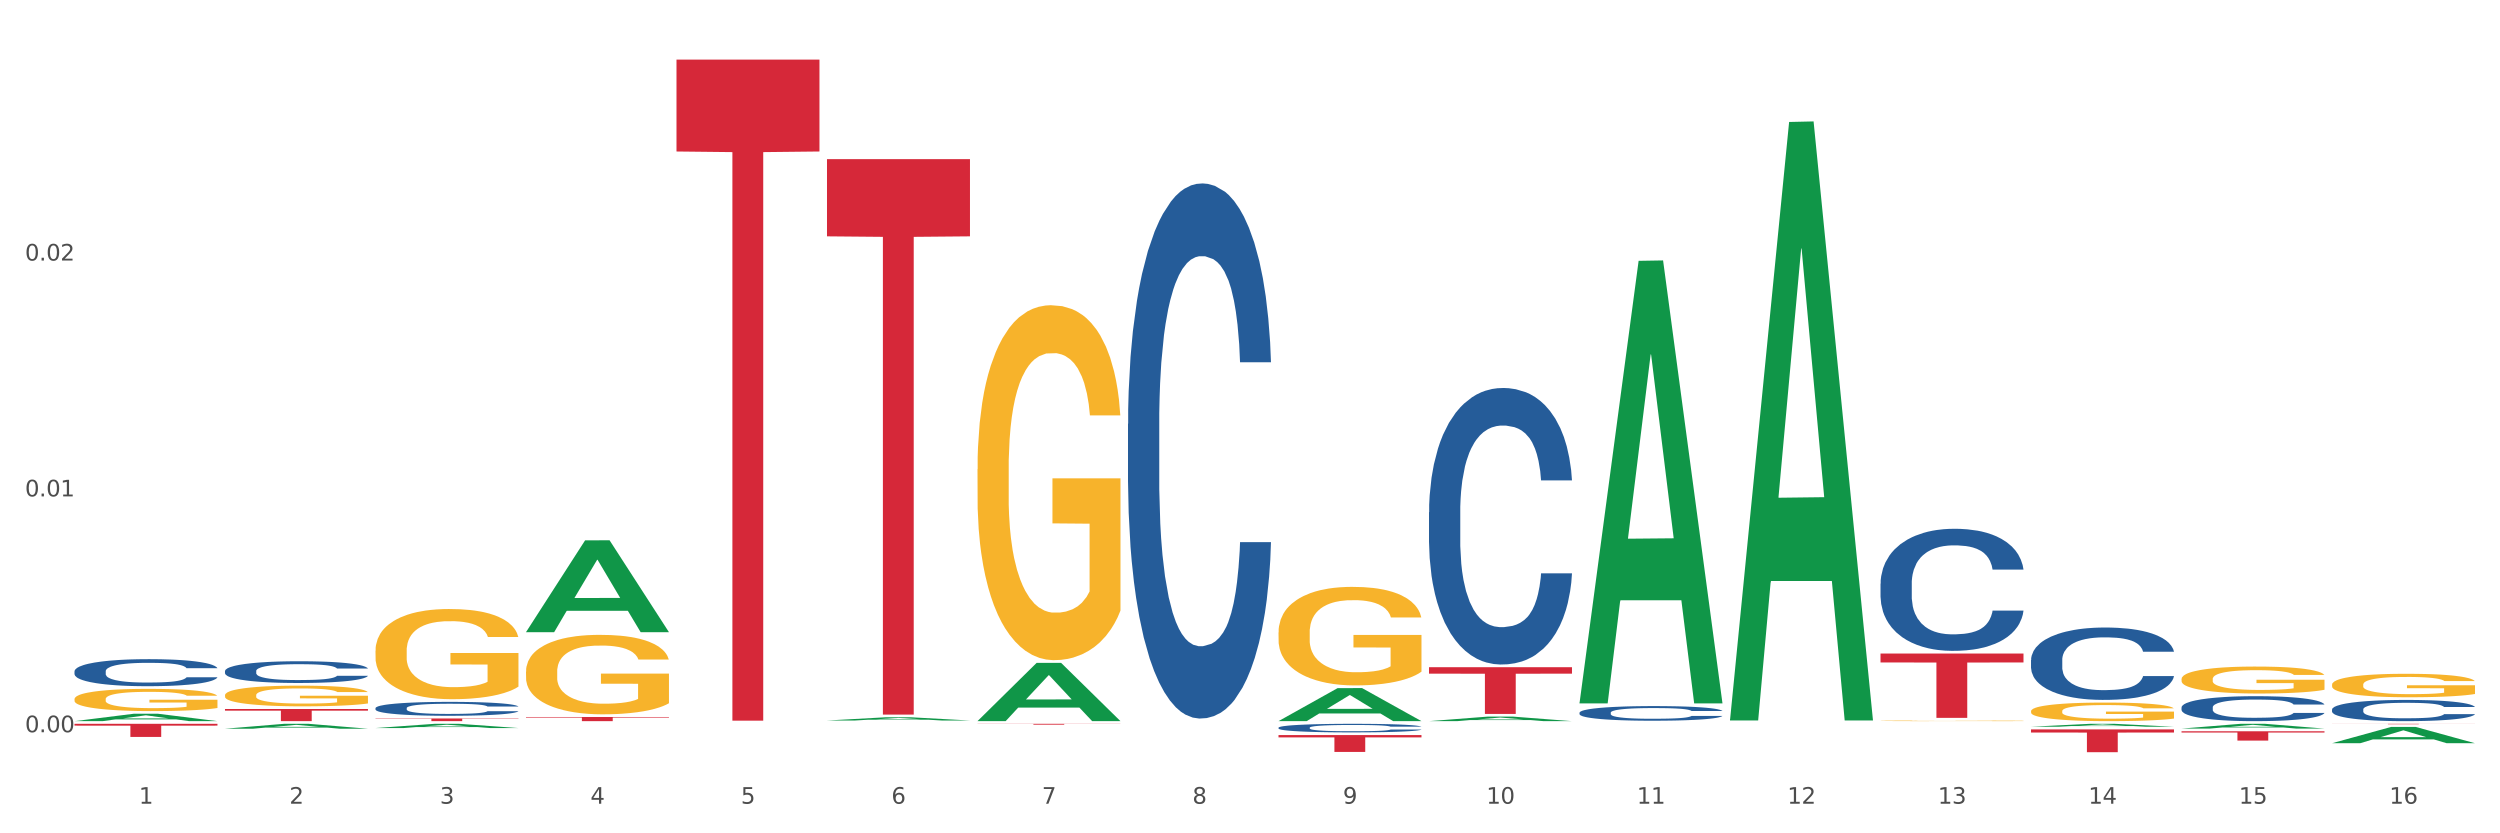 <?xml version="1.0" encoding="utf-8" standalone="no"?>
<!DOCTYPE svg PUBLIC "-//W3C//DTD SVG 1.1//EN"
  "http://www.w3.org/Graphics/SVG/1.1/DTD/svg11.dtd">
<svg xmlns:xlink="http://www.w3.org/1999/xlink" width="1080pt" height="360pt" viewBox="0 0 1080 360" xmlns="http://www.w3.org/2000/svg" version="1.1">
 <rect x="0" y="0" width="1080" height="360" fill="#333333" stroke="none"/>
 <defs>
  <style type="text/css">*{stroke-linejoin: round; stroke-linecap: butt}</style>
 </defs>
 <g id="figure_1">
  <g id="patch_1">
   <path d="M 0 360 
L 1080 360 
L 1080 0 
L 0 0 
z
" style="fill: #ffffff; stroke: #ffffff; stroke-linejoin: miter"/>
  </g>
  <g id="axes_1">
   <g id="matplotlib.axis_1">
    <g id="xtick_1">
     <g id="text_1">
      <!-- 1 -->
      <g style="fill: #4d4d4d" transform="translate(60.004 347.204) scale(0.096 -0.096)">
       <defs>
        <path id="DejaVuSans-31" d="M 794 531 
L 1825 531 
L 1825 4091 
L 703 3866 
L 703 4441 
L 1819 4666 
L 2450 4666 
L 2450 531 
L 3481 531 
L 3481 0 
L 794 0 
L 794 531 
z
" transform="scale(0.016)"/>
       </defs>
       <use xlink:href="#DejaVuSans-31"/>
      </g>
     </g>
    </g>
    <g id="xtick_2">
     <g id="text_2">
      <!-- 2 -->
      <g style="fill: #4d4d4d" transform="translate(125.021 347.204) scale(0.096 -0.096)">
       <defs>
        <path id="DejaVuSans-32" d="M 1228 531 
L 3431 531 
L 3431 0 
L 469 0 
L 469 531 
Q 828 903 1448 1529 
Q 2069 2156 2228 2338 
Q 2531 2678 2651 2914 
Q 2772 3150 2772 3378 
Q 2772 3750 2511 3984 
Q 2250 4219 1831 4219 
Q 1534 4219 1204 4116 
Q 875 4013 500 3803 
L 500 4441 
Q 881 4594 1212 4672 
Q 1544 4750 1819 4750 
Q 2544 4750 2975 4387 
Q 3406 4025 3406 3419 
Q 3406 3131 3298 2873 
Q 3191 2616 2906 2266 
Q 2828 2175 2409 1742 
Q 1991 1309 1228 531 
z
" transform="scale(0.016)"/>
       </defs>
       <use xlink:href="#DejaVuSans-32"/>
      </g>
     </g>
    </g>
    <g id="xtick_3">
     <g id="text_3">
      <!-- 3 -->
      <g style="fill: #4d4d4d" transform="translate(190.039 347.204) scale(0.096 -0.096)">
       <defs>
        <path id="DejaVuSans-33" d="M 2597 2516 
Q 3050 2419 3304 2112 
Q 3559 1806 3559 1356 
Q 3559 666 3084 287 
Q 2609 -91 1734 -91 
Q 1441 -91 1130 -33 
Q 819 25 488 141 
L 488 750 
Q 750 597 1062 519 
Q 1375 441 1716 441 
Q 2309 441 2620 675 
Q 2931 909 2931 1356 
Q 2931 1769 2642 2001 
Q 2353 2234 1838 2234 
L 1294 2234 
L 1294 2753 
L 1863 2753 
Q 2328 2753 2575 2939 
Q 2822 3125 2822 3475 
Q 2822 3834 2567 4026 
Q 2313 4219 1838 4219 
Q 1578 4219 1281 4162 
Q 984 4106 628 3988 
L 628 4550 
Q 988 4650 1302 4700 
Q 1616 4750 1894 4750 
Q 2613 4750 3031 4423 
Q 3450 4097 3450 3541 
Q 3450 3153 3228 2886 
Q 3006 2619 2597 2516 
z
" transform="scale(0.016)"/>
       </defs>
       <use xlink:href="#DejaVuSans-33"/>
      </g>
     </g>
    </g>
    <g id="xtick_4">
     <g id="text_4">
      <!-- 4 -->
      <g style="fill: #4d4d4d" transform="translate(255.056 347.204) scale(0.096 -0.096)">
       <defs>
        <path id="DejaVuSans-34" d="M 2419 4116 
L 825 1625 
L 2419 1625 
L 2419 4116 
z
M 2253 4666 
L 3047 4666 
L 3047 1625 
L 3713 1625 
L 3713 1100 
L 3047 1100 
L 3047 0 
L 2419 0 
L 2419 1100 
L 313 1100 
L 313 1709 
L 2253 4666 
z
" transform="scale(0.016)"/>
       </defs>
       <use xlink:href="#DejaVuSans-34"/>
      </g>
     </g>
    </g>
    <g id="xtick_5">
     <g id="text_5">
      <!-- 5 -->
      <g style="fill: #4d4d4d" transform="translate(320.073 347.204) scale(0.096 -0.096)">
       <defs>
        <path id="DejaVuSans-35" d="M 691 4666 
L 3169 4666 
L 3169 4134 
L 1269 4134 
L 1269 2991 
Q 1406 3038 1543 3061 
Q 1681 3084 1819 3084 
Q 2600 3084 3056 2656 
Q 3513 2228 3513 1497 
Q 3513 744 3044 326 
Q 2575 -91 1722 -91 
Q 1428 -91 1123 -41 
Q 819 9 494 109 
L 494 744 
Q 775 591 1075 516 
Q 1375 441 1709 441 
Q 2250 441 2565 725 
Q 2881 1009 2881 1497 
Q 2881 1984 2565 2268 
Q 2250 2553 1709 2553 
Q 1456 2553 1204 2497 
Q 953 2441 691 2322 
L 691 4666 
z
" transform="scale(0.016)"/>
       </defs>
       <use xlink:href="#DejaVuSans-35"/>
      </g>
     </g>
    </g>
    <g id="xtick_6">
     <g id="text_6">
      <!-- 6 -->
      <g style="fill: #4d4d4d" transform="translate(385.09 347.204) scale(0.096 -0.096)">
       <defs>
        <path id="DejaVuSans-36" d="M 2113 2584 
Q 1688 2584 1439 2293 
Q 1191 2003 1191 1497 
Q 1191 994 1439 701 
Q 1688 409 2113 409 
Q 2538 409 2786 701 
Q 3034 994 3034 1497 
Q 3034 2003 2786 2293 
Q 2538 2584 2113 2584 
z
M 3366 4563 
L 3366 3988 
Q 3128 4100 2886 4159 
Q 2644 4219 2406 4219 
Q 1781 4219 1451 3797 
Q 1122 3375 1075 2522 
Q 1259 2794 1537 2939 
Q 1816 3084 2150 3084 
Q 2853 3084 3261 2657 
Q 3669 2231 3669 1497 
Q 3669 778 3244 343 
Q 2819 -91 2113 -91 
Q 1303 -91 875 529 
Q 447 1150 447 2328 
Q 447 3434 972 4092 
Q 1497 4750 2381 4750 
Q 2619 4750 2861 4703 
Q 3103 4656 3366 4563 
z
" transform="scale(0.016)"/>
       </defs>
       <use xlink:href="#DejaVuSans-36"/>
      </g>
     </g>
    </g>
    <g id="xtick_7">
     <g id="text_7">
      <!-- 7 -->
      <g style="fill: #4d4d4d" transform="translate(450.108 347.204) scale(0.096 -0.096)">
       <defs>
        <path id="DejaVuSans-37" d="M 525 4666 
L 3525 4666 
L 3525 4397 
L 1831 0 
L 1172 0 
L 2766 4134 
L 525 4134 
L 525 4666 
z
" transform="scale(0.016)"/>
       </defs>
       <use xlink:href="#DejaVuSans-37"/>
      </g>
     </g>
    </g>
    <g id="xtick_8">
     <g id="text_8">
      <!-- 8 -->
      <g style="fill: #4d4d4d" transform="translate(515.125 347.204) scale(0.096 -0.096)">
       <defs>
        <path id="DejaVuSans-38" d="M 2034 2216 
Q 1584 2216 1326 1975 
Q 1069 1734 1069 1313 
Q 1069 891 1326 650 
Q 1584 409 2034 409 
Q 2484 409 2743 651 
Q 3003 894 3003 1313 
Q 3003 1734 2745 1975 
Q 2488 2216 2034 2216 
z
M 1403 2484 
Q 997 2584 770 2862 
Q 544 3141 544 3541 
Q 544 4100 942 4425 
Q 1341 4750 2034 4750 
Q 2731 4750 3128 4425 
Q 3525 4100 3525 3541 
Q 3525 3141 3298 2862 
Q 3072 2584 2669 2484 
Q 3125 2378 3379 2068 
Q 3634 1759 3634 1313 
Q 3634 634 3220 271 
Q 2806 -91 2034 -91 
Q 1263 -91 848 271 
Q 434 634 434 1313 
Q 434 1759 690 2068 
Q 947 2378 1403 2484 
z
M 1172 3481 
Q 1172 3119 1398 2916 
Q 1625 2713 2034 2713 
Q 2441 2713 2670 2916 
Q 2900 3119 2900 3481 
Q 2900 3844 2670 4047 
Q 2441 4250 2034 4250 
Q 1625 4250 1398 4047 
Q 1172 3844 1172 3481 
z
" transform="scale(0.016)"/>
       </defs>
       <use xlink:href="#DejaVuSans-38"/>
      </g>
     </g>
    </g>
    <g id="xtick_9">
     <g id="text_9">
      <!-- 9 -->
      <g style="fill: #4d4d4d" transform="translate(580.142 347.204) scale(0.096 -0.096)">
       <defs>
        <path id="DejaVuSans-39" d="M 703 97 
L 703 672 
Q 941 559 1184 500 
Q 1428 441 1663 441 
Q 2288 441 2617 861 
Q 2947 1281 2994 2138 
Q 2813 1869 2534 1725 
Q 2256 1581 1919 1581 
Q 1219 1581 811 2004 
Q 403 2428 403 3163 
Q 403 3881 828 4315 
Q 1253 4750 1959 4750 
Q 2769 4750 3195 4129 
Q 3622 3509 3622 2328 
Q 3622 1225 3098 567 
Q 2575 -91 1691 -91 
Q 1453 -91 1209 -44 
Q 966 3 703 97 
z
M 1959 2075 
Q 2384 2075 2632 2365 
Q 2881 2656 2881 3163 
Q 2881 3666 2632 3958 
Q 2384 4250 1959 4250 
Q 1534 4250 1286 3958 
Q 1038 3666 1038 3163 
Q 1038 2656 1286 2365 
Q 1534 2075 1959 2075 
z
" transform="scale(0.016)"/>
       </defs>
       <use xlink:href="#DejaVuSans-39"/>
      </g>
     </g>
    </g>
    <g id="xtick_10">
     <g id="text_10">
      <!-- 10 -->
      <g style="fill: #4d4d4d" transform="translate(642.105 347.204) scale(0.096 -0.096)">
       <defs>
        <path id="DejaVuSans-30" d="M 2034 4250 
Q 1547 4250 1301 3770 
Q 1056 3291 1056 2328 
Q 1056 1369 1301 889 
Q 1547 409 2034 409 
Q 2525 409 2770 889 
Q 3016 1369 3016 2328 
Q 3016 3291 2770 3770 
Q 2525 4250 2034 4250 
z
M 2034 4750 
Q 2819 4750 3233 4129 
Q 3647 3509 3647 2328 
Q 3647 1150 3233 529 
Q 2819 -91 2034 -91 
Q 1250 -91 836 529 
Q 422 1150 422 2328 
Q 422 3509 836 4129 
Q 1250 4750 2034 4750 
z
" transform="scale(0.016)"/>
       </defs>
       <use xlink:href="#DejaVuSans-31"/>
       <use xlink:href="#DejaVuSans-30" transform="translate(63.623 0)"/>
      </g>
     </g>
    </g>
    <g id="xtick_11">
     <g id="text_11">
      <!-- 11 -->
      <g style="fill: #4d4d4d" transform="translate(707.123 347.204) scale(0.096 -0.096)">
       <use xlink:href="#DejaVuSans-31"/>
       <use xlink:href="#DejaVuSans-31" transform="translate(63.623 0)"/>
      </g>
     </g>
    </g>
    <g id="xtick_12">
     <g id="text_12">
      <!-- 12 -->
      <g style="fill: #4d4d4d" transform="translate(772.14 347.204) scale(0.096 -0.096)">
       <use xlink:href="#DejaVuSans-31"/>
       <use xlink:href="#DejaVuSans-32" transform="translate(63.623 0)"/>
      </g>
     </g>
    </g>
    <g id="xtick_13">
     <g id="text_13">
      <!-- 13 -->
      <g style="fill: #4d4d4d" transform="translate(837.157 347.204) scale(0.096 -0.096)">
       <use xlink:href="#DejaVuSans-31"/>
       <use xlink:href="#DejaVuSans-33" transform="translate(63.623 0)"/>
      </g>
     </g>
    </g>
    <g id="xtick_14">
     <g id="text_14">
      <!-- 14 -->
      <g style="fill: #4d4d4d" transform="translate(902.174 347.204) scale(0.096 -0.096)">
       <use xlink:href="#DejaVuSans-31"/>
       <use xlink:href="#DejaVuSans-34" transform="translate(63.623 0)"/>
      </g>
     </g>
    </g>
    <g id="xtick_15">
     <g id="text_15">
      <!-- 15 -->
      <g style="fill: #4d4d4d" transform="translate(967.192 347.204) scale(0.096 -0.096)">
       <use xlink:href="#DejaVuSans-31"/>
       <use xlink:href="#DejaVuSans-35" transform="translate(63.623 0)"/>
      </g>
     </g>
    </g>
    <g id="xtick_16">
     <g id="text_16">
      <!-- 16 -->
      <g style="fill: #4d4d4d" transform="translate(1032.209 347.204) scale(0.096 -0.096)">
       <use xlink:href="#DejaVuSans-31"/>
       <use xlink:href="#DejaVuSans-36" transform="translate(63.623 0)"/>
      </g>
     </g>
    </g>
    <g id="xtick_17"/>
    <g id="xtick_18"/>
    <g id="xtick_19"/>
    <g id="xtick_20"/>
    <g id="xtick_21"/>
    <g id="xtick_22"/>
    <g id="xtick_23"/>
    <g id="xtick_24"/>
    <g id="xtick_25"/>
    <g id="xtick_26"/>
    <g id="xtick_27"/>
    <g id="xtick_28"/>
    <g id="xtick_29"/>
    <g id="xtick_30"/>
    <g id="xtick_31"/>
   </g>
   <g id="matplotlib.axis_2">
    <g id="ytick_1">
     <g id="text_17">
      <!-- 0.00 -->
      <g style="fill: #4d4d4d" transform="translate(10.8 316.332) scale(0.096 -0.096)">
       <defs>
        <path id="DejaVuSans-2e" d="M 684 794 
L 1344 794 
L 1344 0 
L 684 0 
L 684 794 
z
" transform="scale(0.016)"/>
       </defs>
       <use xlink:href="#DejaVuSans-30"/>
       <use xlink:href="#DejaVuSans-2e" transform="translate(63.623 0)"/>
       <use xlink:href="#DejaVuSans-30" transform="translate(95.41 0)"/>
       <use xlink:href="#DejaVuSans-30" transform="translate(159.033 0)"/>
      </g>
     </g>
    </g>
    <g id="ytick_2">
     <g id="text_18">
      <!-- 0.01 -->
      <g style="fill: #4d4d4d" transform="translate(10.8 214.447) scale(0.096 -0.096)">
       <use xlink:href="#DejaVuSans-30"/>
       <use xlink:href="#DejaVuSans-2e" transform="translate(63.623 0)"/>
       <use xlink:href="#DejaVuSans-30" transform="translate(95.41 0)"/>
       <use xlink:href="#DejaVuSans-31" transform="translate(159.033 0)"/>
      </g>
     </g>
    </g>
    <g id="ytick_3">
     <g id="text_19">
      <!-- 0.02 -->
      <g style="fill: #4d4d4d" transform="translate(10.8 112.562) scale(0.096 -0.096)">
       <use xlink:href="#DejaVuSans-30"/>
       <use xlink:href="#DejaVuSans-2e" transform="translate(63.623 0)"/>
       <use xlink:href="#DejaVuSans-30" transform="translate(95.41 0)"/>
       <use xlink:href="#DejaVuSans-32" transform="translate(159.033 0)"/>
      </g>
     </g>
    </g>
    <g id="ytick_4"/>
    <g id="ytick_5"/>
    <g id="ytick_6"/>
   </g>
   <g id="PolyCollection_1">
    <path d="M 32.175 311.532 
L 32.239 311.529 
L 57.709 308.347 
L 68.28 308.344 
L 93.941 311.538 
L 81.715 311.538 
L 76.176 310.794 
L 49.877 310.794 
L 49.686 310.806 
L 44.337 311.538 
L 32.175 311.538 
L 32.175 311.532 
L 53.188 310.35 
L 72.864 310.347 
L 63.122 309.024 
L 62.995 309.018 
L 62.867 309.027 
L 53.125 310.347 
L 53.188 310.35 
L 32.175 311.532 
z
" clip-path="url(#pc3cedabfbb)" style="fill: #109648"/>
    <path d="M 97.192 314.801 
L 97.256 314.799 
L 122.727 312.687 
L 133.297 312.685 
L 158.959 314.805 
L 146.733 314.805 
L 141.193 314.312 
L 114.894 314.312 
L 114.703 314.32 
L 109.354 314.805 
L 97.192 314.805 
L 97.192 314.801 
L 118.206 314.017 
L 137.882 314.015 
L 128.139 313.137 
L 128.012 313.133 
L 127.884 313.139 
L 118.142 314.015 
L 118.206 314.017 
L 97.192 314.801 
z
" clip-path="url(#pc3cedabfbb)" style="fill: #109648"/>
    <path d="M 162.209 314.516 
L 162.273 314.515 
L 187.744 312.687 
L 198.314 312.685 
L 223.976 314.52 
L 211.75 314.52 
L 206.21 314.093 
L 179.912 314.093 
L 179.721 314.099 
L 174.372 314.52 
L 162.209 314.52 
L 162.209 314.516 
L 183.223 313.838 
L 202.899 313.836 
L 193.156 313.076 
L 193.029 313.073 
L 192.902 313.078 
L 183.159 313.836 
L 183.223 313.838 
L 162.209 314.516 
z
" clip-path="url(#pc3cedabfbb)" style="fill: #109648"/>
    <path d="M 227.227 273.034 
L 227.29 272.997 
L 252.761 233.431 
L 263.331 233.394 
L 288.993 273.109 
L 276.767 273.109 
L 271.227 263.861 
L 244.929 263.861 
L 244.738 264.01 
L 239.389 273.109 
L 227.227 273.109 
L 227.227 273.034 
L 248.24 258.342 
L 267.916 258.304 
L 258.174 241.859 
L 258.046 241.784 
L 257.919 241.896 
L 248.176 258.304 
L 248.24 258.342 
L 227.227 273.034 
z
" clip-path="url(#pc3cedabfbb)" style="fill: #109648"/>
    <path d="M 422.278 202.709 
L 422.351 202.568 
L 422.351 197.527 
L 422.497 193.185 
L 423.226 182.681 
L 424.32 173.998 
L 425.122 169.377 
L 425.925 165.595 
L 426.873 161.814 
L 428.039 157.893 
L 430.154 152.151 
L 431.467 149.21 
L 433.071 146.129 
L 435.988 141.647 
L 438.103 139.126 
L 440.291 137.025 
L 443.864 134.505 
L 446.197 133.384 
L 448.677 132.544 
L 451.667 131.984 
L 453.927 131.844 
L 458.886 132.264 
L 463.116 133.524 
L 465.158 134.505 
L 467.783 136.185 
L 469.168 137.306 
L 471.429 139.546 
L 473.763 142.487 
L 475.367 145.008 
L 477.773 149.77 
L 479.596 154.532 
L 481.274 160.414 
L 482.149 164.475 
L 482.805 168.256 
L 483.389 172.598 
L 483.972 179.46 
L 470.846 179.46 
L 470.335 174.559 
L 469.533 169.937 
L 468.366 165.455 
L 467.345 162.654 
L 465.595 159.153 
L 463.991 156.912 
L 462.314 155.232 
L 460.272 153.831 
L 458.667 153.131 
L 456.407 152.571 
L 451.958 152.711 
L 448.969 153.831 
L 446.927 155.232 
L 445.614 156.492 
L 444.447 157.893 
L 443.135 159.853 
L 441.603 162.794 
L 440.509 165.455 
L 439.416 168.817 
L 438.54 172.178 
L 437.738 176.099 
L 437.082 180.301 
L 436.571 184.642 
L 436.134 189.964 
L 435.769 198.787 
L 435.769 217.974 
L 435.915 222.315 
L 436.28 228.057 
L 436.717 232.399 
L 437.447 237.581 
L 438.103 241.082 
L 439.343 246.124 
L 440.728 250.325 
L 441.822 252.986 
L 442.916 255.227 
L 444.812 258.308 
L 446.927 260.829 
L 448.75 262.369 
L 451.229 263.77 
L 452.906 264.33 
L 454.365 264.61 
L 457.938 264.61 
L 460.49 264.19 
L 463.334 263.21 
L 465.522 261.949 
L 467.345 260.409 
L 469.387 257.888 
L 470.7 255.507 
L 470.7 226.237 
L 454.657 226.097 
L 454.657 206.63 
L 484.045 206.63 
L 484.045 263.77 
L 482.805 266.711 
L 481.42 269.372 
L 479.961 271.753 
L 477.773 274.694 
L 475.148 277.495 
L 472.815 279.456 
L 470.335 281.136 
L 467.418 282.677 
L 463.626 284.077 
L 461.293 284.637 
L 458.376 285.057 
L 454.948 285.198 
L 451.958 284.917 
L 449.041 284.217 
L 445.979 282.957 
L 442.989 281.136 
L 440.728 279.315 
L 438.468 277.075 
L 436.061 274.134 
L 434.165 271.333 
L 432.707 268.812 
L 431.102 265.591 
L 429.352 261.389 
L 428.039 257.608 
L 426.873 253.686 
L 425.633 248.645 
L 424.758 244.303 
L 423.883 238.841 
L 423.372 234.78 
L 422.789 228.478 
L 422.351 219.654 
L 422.278 202.709 
z
" clip-path="url(#pc3cedabfbb)" style="fill: #f7b32b"/>
    <path d="M 357.261 311.257 
L 357.325 311.256 
L 382.796 309.853 
L 393.366 309.852 
L 419.028 311.26 
L 406.802 311.26 
L 401.262 310.932 
L 374.963 310.932 
L 374.772 310.937 
L 369.423 311.26 
L 357.261 311.26 
L 357.261 311.257 
L 378.275 310.736 
L 397.951 310.735 
L 388.208 310.152 
L 388.081 310.149 
L 387.953 310.153 
L 378.211 310.735 
L 378.275 310.736 
L 357.261 311.257 
z
" clip-path="url(#pc3cedabfbb)" style="fill: #109648"/>
    <path d="M 552.313 311.511 
L 552.377 311.497 
L 577.847 297.267 
L 588.418 297.254 
L 614.079 311.538 
L 601.853 311.538 
L 596.314 308.211 
L 570.015 308.211 
L 569.824 308.265 
L 564.475 311.538 
L 552.313 311.538 
L 552.313 311.511 
L 573.326 306.226 
L 593.002 306.213 
L 583.26 300.298 
L 583.132 300.272 
L 583.005 300.312 
L 573.263 306.213 
L 573.326 306.226 
L 552.313 311.511 
z
" clip-path="url(#pc3cedabfbb)" style="fill: #109648"/>
    <path d="M 32.175 312.685 
L 93.941 312.685 
L 93.941 313.473 
L 69.645 313.478 
L 69.645 318.354 
L 56.325 318.354 
L 56.325 313.478 
L 32.175 313.473 
L 32.175 312.691 
L 32.175 312.685 
z
" clip-path="url(#pc3cedabfbb)" style="fill: #d62839"/>
    <path d="M 162.209 310.368 
L 223.976 310.368 
L 223.976 310.531 
L 199.679 310.532 
L 199.679 311.538 
L 186.36 311.538 
L 186.36 310.532 
L 162.209 310.531 
L 162.209 310.369 
L 162.209 310.368 
z
" clip-path="url(#pc3cedabfbb)" style="fill: #d62839"/>
    <path d="M 227.227 309.74 
L 288.993 309.74 
L 288.993 309.99 
L 264.696 309.991 
L 264.696 311.538 
L 251.377 311.538 
L 251.377 309.991 
L 227.227 309.99 
L 227.227 309.742 
L 227.227 309.74 
z
" clip-path="url(#pc3cedabfbb)" style="fill: #d62839"/>
    <path d="M 357.261 68.754 
L 419.028 68.754 
L 419.028 102.099 
L 394.731 102.324 
L 394.731 308.704 
L 381.412 308.704 
L 381.412 102.324 
L 357.261 102.099 
L 357.261 68.979 
L 357.261 68.754 
z
" clip-path="url(#pc3cedabfbb)" style="fill: #d62839"/>
    <path d="M 292.244 25.759 
L 354.01 25.759 
L 354.01 65.445 
L 329.714 65.714 
L 329.714 311.337 
L 316.394 311.337 
L 316.394 65.714 
L 292.244 65.445 
L 292.244 26.028 
L 292.244 25.759 
z
" clip-path="url(#pc3cedabfbb)" style="fill: #d62839"/>
    <path d="M 97.192 306.287 
L 158.959 306.287 
L 158.959 307.016 
L 134.662 307.021 
L 134.662 311.538 
L 121.343 311.538 
L 121.343 307.021 
L 97.192 307.016 
L 97.192 306.292 
L 97.192 306.287 
z
" clip-path="url(#pc3cedabfbb)" style="fill: #d62839"/>
    <path d="M 422.278 311.49 
L 422.342 311.467 
L 447.813 286.369 
L 458.383 286.345 
L 484.045 311.538 
L 471.819 311.538 
L 466.279 305.671 
L 439.981 305.671 
L 439.79 305.766 
L 434.441 311.538 
L 422.278 311.538 
L 422.278 311.49 
L 443.292 302.17 
L 462.968 302.147 
L 453.225 291.715 
L 453.098 291.668 
L 452.971 291.739 
L 443.228 302.147 
L 443.292 302.17 
L 422.278 311.49 
z
" clip-path="url(#pc3cedabfbb)" style="fill: #109648"/>
    <path d="M 812.382 311.394 
L 812.455 311.393 
L 812.455 311.384 
L 812.601 311.377 
L 813.33 311.359 
L 814.424 311.343 
L 815.226 311.335 
L 816.028 311.329 
L 816.976 311.322 
L 818.143 311.315 
L 820.258 311.305 
L 821.57 311.3 
L 823.175 311.295 
L 826.092 311.287 
L 828.206 311.283 
L 830.394 311.279 
L 833.967 311.274 
L 836.301 311.272 
L 838.78 311.271 
L 841.77 311.27 
L 844.031 311.27 
L 848.99 311.271 
L 853.219 311.273 
L 855.261 311.274 
L 857.886 311.277 
L 859.272 311.279 
L 861.532 311.283 
L 863.866 311.288 
L 865.47 311.293 
L 867.877 311.301 
L 869.7 311.309 
L 871.377 311.32 
L 872.252 311.327 
L 872.909 311.333 
L 873.492 311.341 
L 874.075 311.353 
L 860.949 311.353 
L 860.439 311.344 
L 859.636 311.336 
L 858.47 311.328 
L 857.449 311.324 
L 855.699 311.317 
L 854.094 311.314 
L 852.417 311.311 
L 850.375 311.308 
L 848.771 311.307 
L 846.51 311.306 
L 842.062 311.306 
L 839.072 311.308 
L 837.03 311.311 
L 835.717 311.313 
L 834.551 311.315 
L 833.238 311.319 
L 831.707 311.324 
L 830.613 311.328 
L 829.519 311.334 
L 828.644 311.34 
L 827.842 311.347 
L 827.185 311.354 
L 826.675 311.362 
L 826.237 311.371 
L 825.873 311.387 
L 825.873 311.42 
L 826.019 311.428 
L 826.383 311.438 
L 826.821 311.445 
L 827.55 311.454 
L 828.206 311.461 
L 829.446 311.469 
L 830.832 311.477 
L 831.925 311.481 
L 833.019 311.485 
L 834.915 311.491 
L 837.03 311.495 
L 838.853 311.498 
L 841.333 311.5 
L 843.01 311.501 
L 844.468 311.502 
L 848.042 311.502 
L 850.594 311.501 
L 853.438 311.499 
L 855.626 311.497 
L 857.449 311.494 
L 859.491 311.49 
L 860.803 311.486 
L 860.803 311.435 
L 844.76 311.434 
L 844.76 311.4 
L 874.148 311.4 
L 874.148 311.5 
L 872.909 311.505 
L 871.523 311.51 
L 870.065 311.514 
L 867.877 311.519 
L 865.252 311.524 
L 862.918 311.527 
L 860.439 311.53 
L 857.522 311.533 
L 853.73 311.536 
L 851.396 311.537 
L 848.479 311.537 
L 845.052 311.538 
L 842.062 311.537 
L 839.145 311.536 
L 836.082 311.534 
L 833.092 311.53 
L 830.832 311.527 
L 828.571 311.523 
L 826.164 311.518 
L 824.268 311.513 
L 822.81 311.509 
L 821.206 311.503 
L 819.455 311.496 
L 818.143 311.489 
L 816.976 311.483 
L 815.736 311.474 
L 814.861 311.466 
L 813.986 311.457 
L 813.476 311.449 
L 812.892 311.438 
L 812.455 311.423 
L 812.382 311.394 
z
" clip-path="url(#pc3cedabfbb)" style="fill: #f7b32b"/>
    <path d="M 877.399 307.219 
L 877.472 307.212 
L 877.472 306.948 
L 877.618 306.721 
L 878.347 306.171 
L 879.441 305.716 
L 880.243 305.474 
L 881.045 305.276 
L 881.993 305.078 
L 883.16 304.873 
L 885.275 304.573 
L 886.588 304.419 
L 888.192 304.257 
L 891.109 304.023 
L 893.224 303.891 
L 895.411 303.781 
L 898.985 303.649 
L 901.318 303.59 
L 903.798 303.546 
L 906.787 303.517 
L 909.048 303.51 
L 914.007 303.532 
L 918.236 303.598 
L 920.278 303.649 
L 922.904 303.737 
L 924.289 303.795 
L 926.55 303.913 
L 928.883 304.067 
L 930.488 304.199 
L 932.894 304.448 
L 934.717 304.697 
L 936.394 305.005 
L 937.27 305.218 
L 937.926 305.416 
L 938.509 305.643 
L 939.093 306.002 
L 925.966 306.002 
L 925.456 305.746 
L 924.654 305.504 
L 923.487 305.269 
L 922.466 305.122 
L 920.716 304.939 
L 919.111 304.822 
L 917.434 304.734 
L 915.392 304.661 
L 913.788 304.624 
L 911.527 304.595 
L 907.079 304.602 
L 904.089 304.661 
L 902.047 304.734 
L 900.735 304.8 
L 899.568 304.873 
L 898.255 304.976 
L 896.724 305.13 
L 895.63 305.269 
L 894.536 305.445 
L 893.661 305.621 
L 892.859 305.826 
L 892.203 306.046 
L 891.692 306.274 
L 891.255 306.552 
L 890.89 307.014 
L 890.89 308.018 
L 891.036 308.246 
L 891.4 308.546 
L 891.838 308.774 
L 892.567 309.045 
L 893.224 309.228 
L 894.463 309.492 
L 895.849 309.712 
L 896.943 309.851 
L 898.037 309.969 
L 899.933 310.13 
L 902.047 310.262 
L 903.87 310.342 
L 906.35 310.416 
L 908.027 310.445 
L 909.486 310.46 
L 913.059 310.46 
L 915.611 310.438 
L 918.455 310.386 
L 920.643 310.32 
L 922.466 310.24 
L 924.508 310.108 
L 925.82 309.983 
L 925.82 308.451 
L 909.777 308.444 
L 909.777 307.425 
L 939.166 307.425 
L 939.166 310.416 
L 937.926 310.57 
L 936.54 310.709 
L 935.082 310.834 
L 932.894 310.988 
L 930.269 311.134 
L 927.935 311.237 
L 925.456 311.325 
L 922.539 311.406 
L 918.747 311.479 
L 916.413 311.508 
L 913.496 311.53 
L 910.069 311.538 
L 907.079 311.523 
L 904.162 311.486 
L 901.099 311.42 
L 898.109 311.325 
L 895.849 311.23 
L 893.588 311.112 
L 891.182 310.958 
L 889.286 310.812 
L 887.827 310.68 
L 886.223 310.511 
L 884.473 310.291 
L 883.16 310.093 
L 881.993 309.888 
L 880.754 309.624 
L 879.879 309.397 
L 879.003 309.111 
L 878.493 308.898 
L 877.91 308.568 
L 877.472 308.106 
L 877.399 307.219 
z
" clip-path="url(#pc3cedabfbb)" style="fill: #f7b32b"/>
    <path d="M 552.313 273.202 
L 552.386 273.164 
L 552.386 271.764 
L 552.532 270.558 
L 553.261 267.642 
L 554.355 265.231 
L 555.157 263.948 
L 555.959 262.898 
L 556.907 261.848 
L 558.074 260.759 
L 560.189 259.165 
L 561.501 258.348 
L 563.106 257.492 
L 566.023 256.248 
L 568.137 255.548 
L 570.325 254.965 
L 573.898 254.265 
L 576.232 253.954 
L 578.711 253.721 
L 581.701 253.565 
L 583.962 253.526 
L 588.921 253.643 
L 593.15 253.993 
L 595.192 254.265 
L 597.817 254.732 
L 599.203 255.043 
L 601.464 255.665 
L 603.797 256.481 
L 605.401 257.181 
L 607.808 258.504 
L 609.631 259.826 
L 611.308 261.459 
L 612.183 262.587 
L 612.84 263.636 
L 613.423 264.842 
L 614.006 266.747 
L 600.88 266.747 
L 600.37 265.386 
L 599.567 264.103 
L 598.401 262.859 
L 597.38 262.081 
L 595.63 261.109 
L 594.025 260.487 
L 592.348 260.02 
L 590.306 259.631 
L 588.702 259.437 
L 586.441 259.281 
L 581.993 259.32 
L 579.003 259.631 
L 576.961 260.02 
L 575.649 260.37 
L 574.482 260.759 
L 573.169 261.303 
L 571.638 262.12 
L 570.544 262.859 
L 569.45 263.792 
L 568.575 264.725 
L 567.773 265.814 
L 567.116 266.981 
L 566.606 268.186 
L 566.168 269.664 
L 565.804 272.114 
L 565.804 277.441 
L 565.95 278.646 
L 566.314 280.241 
L 566.752 281.446 
L 567.481 282.885 
L 568.137 283.857 
L 569.377 285.257 
L 570.763 286.424 
L 571.856 287.162 
L 572.95 287.785 
L 574.846 288.64 
L 576.961 289.34 
L 578.784 289.768 
L 581.264 290.157 
L 582.941 290.312 
L 584.399 290.39 
L 587.973 290.39 
L 590.525 290.273 
L 593.369 290.001 
L 595.557 289.651 
L 597.38 289.223 
L 599.422 288.523 
L 600.734 287.862 
L 600.734 279.735 
L 584.691 279.696 
L 584.691 274.291 
L 614.079 274.291 
L 614.079 290.157 
L 612.84 290.973 
L 611.454 291.712 
L 609.996 292.373 
L 607.808 293.19 
L 605.183 293.968 
L 602.849 294.512 
L 600.37 294.979 
L 597.453 295.406 
L 593.661 295.795 
L 591.327 295.951 
L 588.41 296.067 
L 584.983 296.106 
L 581.993 296.028 
L 579.076 295.834 
L 576.013 295.484 
L 573.023 294.979 
L 570.763 294.473 
L 568.502 293.851 
L 566.096 293.034 
L 564.199 292.257 
L 562.741 291.557 
L 561.137 290.662 
L 559.387 289.496 
L 558.074 288.446 
L 556.907 287.357 
L 555.667 285.957 
L 554.792 284.752 
L 553.917 283.235 
L 553.407 282.107 
L 552.823 280.357 
L 552.386 277.908 
L 552.313 273.202 
z
" clip-path="url(#pc3cedabfbb)" style="fill: #f7b32b"/>
    <path d="M 812.382 282.321 
L 874.148 282.321 
L 874.148 286.184 
L 849.852 286.21 
L 849.852 310.122 
L 836.532 310.122 
L 836.532 286.21 
L 812.382 286.184 
L 812.382 282.347 
L 812.382 282.321 
z
" clip-path="url(#pc3cedabfbb)" style="fill: #d62839"/>
    <path d="M 942.416 315.899 
L 1004.183 315.899 
L 1004.183 316.46 
L 979.886 316.464 
L 979.886 319.936 
L 966.567 319.936 
L 966.567 316.464 
L 942.416 316.46 
L 942.416 315.903 
L 942.416 315.899 
z
" clip-path="url(#pc3cedabfbb)" style="fill: #d62839"/>
    <path d="M 877.399 315.092 
L 939.166 315.092 
L 939.166 316.461 
L 914.869 316.471 
L 914.869 324.95 
L 901.549 324.95 
L 901.549 316.471 
L 877.399 316.461 
L 877.399 315.101 
L 877.399 315.092 
z
" clip-path="url(#pc3cedabfbb)" style="fill: #d62839"/>
    <path d="M 1007.434 312.685 
L 1069.2 312.685 
L 1069.2 312.712 
L 1044.903 312.712 
L 1044.903 312.877 
L 1031.584 312.877 
L 1031.584 312.712 
L 1007.434 312.712 
L 1007.434 312.685 
L 1007.434 312.685 
z
" clip-path="url(#pc3cedabfbb)" style="fill: #d62839"/>
    <path d="M 617.33 288.222 
L 679.097 288.222 
L 679.097 291.028 
L 654.8 291.047 
L 654.8 308.411 
L 641.481 308.411 
L 641.481 291.047 
L 617.33 291.028 
L 617.33 288.241 
L 617.33 288.222 
z
" clip-path="url(#pc3cedabfbb)" style="fill: #d62839"/>
    <path d="M 942.416 305.598 
L 942.489 305.588 
L 942.489 305.312 
L 942.708 304.938 
L 943.512 304.249 
L 944.534 303.727 
L 946.286 303.116 
L 947.235 302.86 
L 948.476 302.574 
L 951.032 302.111 
L 953.952 301.717 
L 955.996 301.501 
L 957.529 301.363 
L 960.961 301.116 
L 962.932 301.008 
L 964.976 300.919 
L 966.729 300.86 
L 969.649 300.791 
L 971.985 300.762 
L 974.687 300.752 
L 976.95 300.762 
L 979.943 300.801 
L 984.324 300.919 
L 986.003 300.988 
L 988.267 301.107 
L 990.603 301.264 
L 992.501 301.422 
L 994.691 301.648 
L 996.955 301.944 
L 999.145 302.318 
L 1000.678 302.663 
L 1001.919 303.027 
L 1003.015 303.471 
L 1003.818 303.953 
L 1004.183 304.357 
L 990.822 304.357 
L 990.457 303.993 
L 989.727 303.599 
L 988.997 303.333 
L 988.194 303.116 
L 986.952 302.87 
L 985.857 302.712 
L 984.032 302.525 
L 982.353 302.407 
L 980.966 302.338 
L 979.286 302.279 
L 975.709 302.22 
L 973.154 302.22 
L 971.547 302.239 
L 969.576 302.289 
L 967.897 302.357 
L 965.926 302.476 
L 964.392 302.604 
L 962.859 302.771 
L 961.983 302.889 
L 960.669 303.106 
L 959.793 303.283 
L 958.625 303.589 
L 957.967 303.805 
L 956.799 304.367 
L 956.288 304.781 
L 956.069 305.066 
L 955.923 305.381 
L 955.923 306.918 
L 956.361 307.607 
L 956.726 307.903 
L 957.31 308.238 
L 958.406 308.671 
L 960.012 309.095 
L 961.691 309.4 
L 963.078 309.587 
L 964.392 309.725 
L 965.707 309.833 
L 967.313 309.932 
L 968.627 309.991 
L 970.598 310.05 
L 972.935 310.08 
L 974.76 310.08 
L 978.483 310.03 
L 980.163 309.981 
L 981.769 309.912 
L 983.521 309.804 
L 984.908 309.686 
L 985.711 309.597 
L 987.025 309.41 
L 988.048 309.213 
L 988.924 308.986 
L 989.508 308.789 
L 990.165 308.494 
L 990.676 308.159 
L 990.822 307.982 
L 1004.183 307.982 
L 1003.891 308.336 
L 1003.38 308.681 
L 1002.358 309.144 
L 1001.554 309.41 
L 1000.313 309.735 
L 998.999 310.011 
L 997.174 310.316 
L 995.495 310.543 
L 993.742 310.74 
L 991.844 310.917 
L 988.413 311.163 
L 987.171 311.232 
L 984.543 311.35 
L 982.499 311.419 
L 979.505 311.488 
L 976.439 311.528 
L 973.227 311.538 
L 970.379 311.518 
L 967.24 311.459 
L 965.268 311.4 
L 963.078 311.311 
L 960.523 311.173 
L 958.114 311.006 
L 955.85 310.809 
L 953.733 310.582 
L 951.762 310.326 
L 949.206 309.902 
L 947.308 309.489 
L 945.921 309.105 
L 944.972 308.78 
L 944.023 308.366 
L 943.512 308.08 
L 942.708 307.391 
L 942.416 306.751 
L 942.416 305.598 
z
" clip-path="url(#pc3cedabfbb)" style="fill: #255c99"/>
    <path d="M 1007.434 306.489 
L 1007.507 306.48 
L 1007.507 306.246 
L 1007.726 305.928 
L 1008.529 305.342 
L 1009.551 304.898 
L 1011.303 304.379 
L 1012.252 304.161 
L 1013.493 303.918 
L 1016.049 303.525 
L 1018.969 303.19 
L 1021.013 303.006 
L 1022.547 302.889 
L 1025.978 302.679 
L 1027.949 302.587 
L 1029.994 302.512 
L 1031.746 302.462 
L 1034.666 302.403 
L 1037.003 302.378 
L 1039.704 302.37 
L 1041.967 302.378 
L 1044.961 302.411 
L 1049.341 302.512 
L 1051.021 302.571 
L 1053.284 302.671 
L 1055.62 302.805 
L 1057.518 302.939 
L 1059.709 303.131 
L 1061.972 303.383 
L 1064.162 303.701 
L 1065.696 303.994 
L 1066.937 304.304 
L 1068.032 304.68 
L 1068.835 305.091 
L 1069.2 305.434 
L 1055.839 305.434 
L 1055.474 305.124 
L 1054.744 304.789 
L 1054.014 304.563 
L 1053.211 304.379 
L 1051.97 304.17 
L 1050.875 304.036 
L 1049.049 303.877 
L 1047.37 303.776 
L 1045.983 303.718 
L 1044.304 303.667 
L 1040.726 303.617 
L 1038.171 303.617 
L 1036.565 303.634 
L 1034.593 303.676 
L 1032.914 303.734 
L 1030.943 303.835 
L 1029.41 303.944 
L 1027.876 304.086 
L 1027 304.186 
L 1025.686 304.371 
L 1024.81 304.521 
L 1023.642 304.781 
L 1022.985 304.965 
L 1021.817 305.442 
L 1021.306 305.794 
L 1021.086 306.037 
L 1020.94 306.305 
L 1020.94 307.611 
L 1021.379 308.197 
L 1021.744 308.448 
L 1022.328 308.733 
L 1023.423 309.101 
L 1025.029 309.461 
L 1026.708 309.721 
L 1028.095 309.88 
L 1029.41 309.997 
L 1030.724 310.089 
L 1032.33 310.173 
L 1033.644 310.223 
L 1035.615 310.273 
L 1037.952 310.298 
L 1039.777 310.298 
L 1043.501 310.257 
L 1045.18 310.215 
L 1046.786 310.156 
L 1048.538 310.064 
L 1049.925 309.963 
L 1050.728 309.888 
L 1052.043 309.729 
L 1053.065 309.562 
L 1053.941 309.369 
L 1054.525 309.202 
L 1055.182 308.95 
L 1055.693 308.666 
L 1055.839 308.515 
L 1069.2 308.515 
L 1068.908 308.816 
L 1068.397 309.109 
L 1067.375 309.503 
L 1066.572 309.729 
L 1065.33 310.005 
L 1064.016 310.24 
L 1062.191 310.499 
L 1060.512 310.692 
L 1058.76 310.859 
L 1056.861 311.01 
L 1053.43 311.219 
L 1052.189 311.278 
L 1049.56 311.378 
L 1047.516 311.437 
L 1044.523 311.496 
L 1041.456 311.529 
L 1038.244 311.538 
L 1035.396 311.521 
L 1032.257 311.471 
L 1030.286 311.42 
L 1028.095 311.345 
L 1025.54 311.228 
L 1023.131 311.085 
L 1020.867 310.918 
L 1018.75 310.725 
L 1016.779 310.508 
L 1014.224 310.148 
L 1012.325 309.796 
L 1010.938 309.469 
L 1009.989 309.193 
L 1009.04 308.842 
L 1008.529 308.599 
L 1007.726 308.013 
L 1007.434 307.468 
L 1007.434 306.489 
z
" clip-path="url(#pc3cedabfbb)" style="fill: #255c99"/>
    <path d="M 877.399 285.139 
L 877.472 285.111 
L 877.472 284.311 
L 877.691 283.226 
L 878.494 281.227 
L 879.516 279.713 
L 881.269 277.942 
L 882.218 277.199 
L 883.459 276.371 
L 886.014 275.029 
L 888.935 273.886 
L 890.979 273.258 
L 892.512 272.858 
L 895.944 272.144 
L 897.915 271.83 
L 899.959 271.573 
L 901.711 271.402 
L 904.632 271.202 
L 906.968 271.116 
L 909.67 271.087 
L 911.933 271.116 
L 914.926 271.23 
L 919.307 271.573 
L 920.986 271.773 
L 923.249 272.116 
L 925.586 272.573 
L 927.484 273.03 
L 929.674 273.686 
L 931.938 274.543 
L 934.128 275.629 
L 935.661 276.628 
L 936.902 277.685 
L 937.997 278.97 
L 938.8 280.37 
L 939.166 281.541 
L 925.805 281.541 
L 925.44 280.484 
L 924.71 279.342 
L 923.979 278.57 
L 923.176 277.942 
L 921.935 277.228 
L 920.84 276.771 
L 919.015 276.228 
L 917.336 275.886 
L 915.948 275.686 
L 914.269 275.514 
L 910.692 275.343 
L 908.136 275.343 
L 906.53 275.4 
L 904.559 275.543 
L 902.88 275.743 
L 900.908 276.086 
L 899.375 276.457 
L 897.842 276.942 
L 896.966 277.285 
L 895.652 277.914 
L 894.775 278.428 
L 893.607 279.313 
L 892.95 279.941 
L 891.782 281.569 
L 891.271 282.769 
L 891.052 283.597 
L 890.906 284.511 
L 890.906 288.967 
L 891.344 290.966 
L 891.709 291.823 
L 892.293 292.794 
L 893.388 294.051 
L 894.995 295.279 
L 896.674 296.164 
L 898.061 296.707 
L 899.375 297.107 
L 900.689 297.421 
L 902.296 297.706 
L 903.61 297.878 
L 905.581 298.049 
L 907.917 298.135 
L 909.743 298.135 
L 913.466 297.992 
L 915.145 297.849 
L 916.751 297.649 
L 918.504 297.335 
L 919.891 296.992 
L 920.694 296.735 
L 922.008 296.193 
L 923.03 295.621 
L 923.906 294.964 
L 924.491 294.393 
L 925.148 293.536 
L 925.659 292.565 
L 925.805 292.051 
L 939.166 292.051 
L 938.873 293.079 
L 938.362 294.079 
L 937.34 295.421 
L 936.537 296.193 
L 935.296 297.135 
L 933.982 297.935 
L 932.157 298.82 
L 930.477 299.477 
L 928.725 300.048 
L 926.827 300.562 
L 923.395 301.277 
L 922.154 301.476 
L 919.526 301.819 
L 917.482 302.019 
L 914.488 302.219 
L 911.422 302.333 
L 908.209 302.362 
L 905.362 302.305 
L 902.223 302.133 
L 900.251 301.962 
L 898.061 301.705 
L 895.506 301.305 
L 893.096 300.82 
L 890.833 300.248 
L 888.716 299.591 
L 886.744 298.849 
L 884.189 297.621 
L 882.291 296.421 
L 880.904 295.307 
L 879.954 294.365 
L 879.005 293.165 
L 878.494 292.337 
L 877.691 290.338 
L 877.399 288.481 
L 877.399 285.139 
z
" clip-path="url(#pc3cedabfbb)" style="fill: #255c99"/>
    <path d="M 812.382 252.128 
L 812.455 252.079 
L 812.455 250.731 
L 812.674 248.9 
L 813.477 245.529 
L 814.499 242.976 
L 816.251 239.989 
L 817.201 238.737 
L 818.442 237.34 
L 820.997 235.076 
L 823.917 233.149 
L 825.962 232.09 
L 827.495 231.415 
L 830.926 230.211 
L 832.898 229.681 
L 834.942 229.248 
L 836.694 228.959 
L 839.615 228.622 
L 841.951 228.477 
L 844.652 228.429 
L 846.916 228.477 
L 849.909 228.67 
L 854.29 229.248 
L 855.969 229.585 
L 858.232 230.163 
L 860.568 230.934 
L 862.467 231.704 
L 864.657 232.812 
L 866.92 234.257 
L 869.111 236.088 
L 870.644 237.774 
L 871.885 239.556 
L 872.98 241.723 
L 873.783 244.084 
L 874.148 246.058 
L 860.787 246.058 
L 860.422 244.276 
L 859.692 242.349 
L 858.962 241.049 
L 858.159 239.989 
L 856.918 238.785 
L 855.823 238.014 
L 853.998 237.099 
L 852.318 236.521 
L 850.931 236.184 
L 849.252 235.895 
L 845.674 235.606 
L 843.119 235.606 
L 841.513 235.702 
L 839.542 235.943 
L 837.862 236.28 
L 835.891 236.858 
L 834.358 237.484 
L 832.825 238.303 
L 831.949 238.881 
L 830.634 239.941 
L 829.758 240.808 
L 828.59 242.301 
L 827.933 243.361 
L 826.765 246.107 
L 826.254 248.13 
L 826.035 249.527 
L 825.889 251.068 
L 825.889 258.582 
L 826.327 261.954 
L 826.692 263.399 
L 827.276 265.037 
L 828.371 267.156 
L 829.977 269.227 
L 831.657 270.721 
L 833.044 271.636 
L 834.358 272.31 
L 835.672 272.84 
L 837.278 273.322 
L 838.592 273.611 
L 840.564 273.9 
L 842.9 274.044 
L 844.725 274.044 
L 848.449 273.803 
L 850.128 273.563 
L 851.734 273.225 
L 853.486 272.695 
L 854.874 272.117 
L 855.677 271.684 
L 856.991 270.769 
L 858.013 269.805 
L 858.889 268.698 
L 859.473 267.734 
L 860.13 266.289 
L 860.641 264.651 
L 860.787 263.784 
L 874.148 263.784 
L 873.856 265.518 
L 873.345 267.204 
L 872.323 269.468 
L 871.52 270.769 
L 870.279 272.358 
L 868.965 273.707 
L 867.139 275.2 
L 865.46 276.308 
L 863.708 277.271 
L 861.81 278.138 
L 858.378 279.343 
L 857.137 279.68 
L 854.509 280.258 
L 852.464 280.595 
L 849.471 280.932 
L 846.405 281.125 
L 843.192 281.173 
L 840.345 281.077 
L 837.205 280.788 
L 835.234 280.499 
L 833.044 280.065 
L 830.488 279.391 
L 828.079 278.572 
L 825.816 277.609 
L 823.698 276.501 
L 821.727 275.248 
L 819.172 273.177 
L 817.274 271.154 
L 815.886 269.276 
L 814.937 267.686 
L 813.988 265.663 
L 813.477 264.266 
L 812.674 260.894 
L 812.382 257.763 
L 812.382 252.128 
z
" clip-path="url(#pc3cedabfbb)" style="fill: #255c99"/>
    <path d="M 617.33 221.286 
L 617.403 221.177 
L 617.403 218.122 
L 617.622 213.977 
L 618.425 206.339 
L 619.447 200.557 
L 621.2 193.793 
L 622.149 190.956 
L 623.39 187.792 
L 625.945 182.664 
L 628.866 178.3 
L 630.91 175.9 
L 632.443 174.373 
L 635.875 171.645 
L 637.846 170.445 
L 639.89 169.463 
L 641.642 168.809 
L 644.563 168.045 
L 646.899 167.718 
L 649.601 167.608 
L 651.864 167.718 
L 654.857 168.154 
L 659.238 169.463 
L 660.917 170.227 
L 663.18 171.536 
L 665.517 173.282 
L 667.415 175.027 
L 669.605 177.537 
L 671.869 180.81 
L 674.059 184.956 
L 675.592 188.774 
L 676.833 192.811 
L 677.928 197.72 
L 678.732 203.066 
L 679.097 207.54 
L 665.736 207.54 
L 665.371 203.503 
L 664.641 199.139 
L 663.91 196.193 
L 663.107 193.793 
L 661.866 191.065 
L 660.771 189.32 
L 658.946 187.247 
L 657.267 185.937 
L 655.879 185.174 
L 654.2 184.519 
L 650.623 183.865 
L 648.067 183.865 
L 646.461 184.083 
L 644.49 184.628 
L 642.811 185.392 
L 640.839 186.701 
L 639.306 188.12 
L 637.773 189.974 
L 636.897 191.283 
L 635.583 193.684 
L 634.707 195.648 
L 633.538 199.03 
L 632.881 201.43 
L 631.713 207.649 
L 631.202 212.231 
L 630.983 215.395 
L 630.837 218.886 
L 630.837 235.906 
L 631.275 243.543 
L 631.64 246.816 
L 632.224 250.526 
L 633.319 255.326 
L 634.926 260.017 
L 636.605 263.4 
L 637.992 265.473 
L 639.306 267 
L 640.62 268.2 
L 642.227 269.291 
L 643.541 269.946 
L 645.512 270.6 
L 647.848 270.928 
L 649.674 270.928 
L 653.397 270.382 
L 655.076 269.837 
L 656.683 269.073 
L 658.435 267.873 
L 659.822 266.564 
L 660.625 265.582 
L 661.939 263.509 
L 662.961 261.327 
L 663.837 258.817 
L 664.422 256.635 
L 665.079 253.362 
L 665.59 249.653 
L 665.736 247.689 
L 679.097 247.689 
L 678.805 251.617 
L 678.293 255.435 
L 677.271 260.563 
L 676.468 263.509 
L 675.227 267.109 
L 673.913 270.164 
L 672.088 273.546 
L 670.408 276.055 
L 668.656 278.237 
L 666.758 280.201 
L 663.326 282.929 
L 662.085 283.692 
L 659.457 285.002 
L 657.413 285.765 
L 654.419 286.529 
L 651.353 286.966 
L 648.14 287.075 
L 645.293 286.856 
L 642.154 286.202 
L 640.182 285.547 
L 637.992 284.565 
L 635.437 283.038 
L 633.027 281.183 
L 630.764 279.001 
L 628.647 276.492 
L 626.675 273.655 
L 624.12 268.964 
L 622.222 264.382 
L 620.835 260.127 
L 619.886 256.526 
L 618.936 251.944 
L 618.425 248.78 
L 617.622 241.143 
L 617.33 234.051 
L 617.33 221.286 
z
" clip-path="url(#pc3cedabfbb)" style="fill: #255c99"/>
    <path d="M 682.347 307.872 
L 682.42 307.866 
L 682.42 307.704 
L 682.639 307.485 
L 683.443 307.08 
L 684.465 306.774 
L 686.217 306.416 
L 687.166 306.266 
L 688.407 306.098 
L 690.963 305.826 
L 693.883 305.595 
L 695.927 305.468 
L 697.46 305.387 
L 700.892 305.243 
L 702.863 305.179 
L 704.907 305.127 
L 706.66 305.093 
L 709.58 305.052 
L 711.916 305.035 
L 714.618 305.029 
L 716.881 305.035 
L 719.875 305.058 
L 724.255 305.127 
L 725.934 305.168 
L 728.198 305.237 
L 730.534 305.329 
L 732.432 305.422 
L 734.623 305.555 
L 736.886 305.728 
L 739.076 305.948 
L 740.609 306.15 
L 741.85 306.364 
L 742.946 306.624 
L 743.749 306.907 
L 744.114 307.144 
L 730.753 307.144 
L 730.388 306.93 
L 729.658 306.699 
L 728.928 306.543 
L 728.125 306.416 
L 726.883 306.271 
L 725.788 306.179 
L 723.963 306.069 
L 722.284 306 
L 720.897 305.959 
L 719.217 305.925 
L 715.64 305.89 
L 713.085 305.89 
L 711.478 305.902 
L 709.507 305.93 
L 707.828 305.971 
L 705.857 306.04 
L 704.323 306.115 
L 702.79 306.214 
L 701.914 306.283 
L 700.6 306.41 
L 699.724 306.514 
L 698.556 306.693 
L 697.899 306.82 
L 696.73 307.15 
L 696.219 307.392 
L 696 307.56 
L 695.854 307.745 
L 695.854 308.646 
L 696.292 309.051 
L 696.657 309.224 
L 697.241 309.421 
L 698.337 309.675 
L 699.943 309.923 
L 701.622 310.102 
L 703.009 310.212 
L 704.323 310.293 
L 705.638 310.357 
L 707.244 310.414 
L 708.558 310.449 
L 710.529 310.484 
L 712.866 310.501 
L 714.691 310.501 
L 718.414 310.472 
L 720.094 310.443 
L 721.7 310.403 
L 723.452 310.339 
L 724.839 310.27 
L 725.642 310.218 
L 726.956 310.108 
L 727.979 309.993 
L 728.855 309.86 
L 729.439 309.744 
L 730.096 309.571 
L 730.607 309.374 
L 730.753 309.27 
L 744.114 309.27 
L 743.822 309.478 
L 743.311 309.681 
L 742.289 309.952 
L 741.485 310.108 
L 740.244 310.299 
L 738.93 310.461 
L 737.105 310.64 
L 735.426 310.773 
L 733.673 310.888 
L 731.775 310.992 
L 728.344 311.137 
L 727.102 311.177 
L 724.474 311.247 
L 722.43 311.287 
L 719.436 311.327 
L 716.37 311.351 
L 713.158 311.356 
L 710.31 311.345 
L 707.171 311.31 
L 705.2 311.275 
L 703.009 311.223 
L 700.454 311.143 
L 698.045 311.044 
L 695.781 310.929 
L 693.664 310.796 
L 691.693 310.646 
L 689.137 310.397 
L 687.239 310.154 
L 685.852 309.929 
L 684.903 309.738 
L 683.954 309.496 
L 683.443 309.328 
L 682.639 308.924 
L 682.347 308.548 
L 682.347 307.872 
z
" clip-path="url(#pc3cedabfbb)" style="fill: #255c99"/>
    <path d="M 552.313 314.351 
L 552.386 314.348 
L 552.386 314.253 
L 552.605 314.124 
L 553.408 313.887 
L 554.43 313.708 
L 556.182 313.498 
L 557.132 313.41 
L 558.373 313.312 
L 560.928 313.152 
L 563.848 313.017 
L 565.893 312.943 
L 567.426 312.895 
L 570.857 312.81 
L 572.829 312.773 
L 574.873 312.743 
L 576.625 312.722 
L 579.546 312.699 
L 581.882 312.689 
L 584.583 312.685 
L 586.847 312.689 
L 589.84 312.702 
L 594.221 312.743 
L 595.9 312.766 
L 598.163 312.807 
L 600.499 312.861 
L 602.398 312.915 
L 604.588 312.993 
L 606.851 313.095 
L 609.042 313.224 
L 610.575 313.342 
L 611.816 313.467 
L 612.911 313.62 
L 613.714 313.786 
L 614.079 313.924 
L 600.718 313.924 
L 600.353 313.799 
L 599.623 313.664 
L 598.893 313.572 
L 598.09 313.498 
L 596.849 313.413 
L 595.754 313.359 
L 593.929 313.295 
L 592.249 313.254 
L 590.862 313.23 
L 589.183 313.21 
L 585.605 313.19 
L 583.05 313.19 
L 581.444 313.196 
L 579.473 313.213 
L 577.793 313.237 
L 575.822 313.278 
L 574.289 313.322 
L 572.756 313.379 
L 571.88 313.42 
L 570.565 313.494 
L 569.689 313.555 
L 568.521 313.66 
L 567.864 313.735 
L 566.696 313.928 
L 566.185 314.07 
L 565.966 314.168 
L 565.82 314.276 
L 565.82 314.805 
L 566.258 315.042 
L 566.623 315.143 
L 567.207 315.258 
L 568.302 315.407 
L 569.908 315.553 
L 571.588 315.658 
L 572.975 315.722 
L 574.289 315.769 
L 575.603 315.807 
L 577.209 315.841 
L 578.523 315.861 
L 580.495 315.881 
L 582.831 315.891 
L 584.656 315.891 
L 588.38 315.874 
L 590.059 315.857 
L 591.665 315.834 
L 593.418 315.797 
L 594.805 315.756 
L 595.608 315.725 
L 596.922 315.661 
L 597.944 315.593 
L 598.82 315.516 
L 599.404 315.448 
L 600.061 315.346 
L 600.572 315.231 
L 600.718 315.17 
L 614.079 315.17 
L 613.787 315.292 
L 613.276 315.411 
L 612.254 315.57 
L 611.451 315.661 
L 610.21 315.773 
L 608.896 315.868 
L 607.07 315.973 
L 605.391 316.05 
L 603.639 316.118 
L 601.741 316.179 
L 598.309 316.264 
L 597.068 316.287 
L 594.44 316.328 
L 592.395 316.352 
L 589.402 316.375 
L 586.336 316.389 
L 583.123 316.392 
L 580.276 316.386 
L 577.136 316.365 
L 575.165 316.345 
L 572.975 316.315 
L 570.419 316.267 
L 568.01 316.21 
L 565.747 316.142 
L 563.629 316.064 
L 561.658 315.976 
L 559.103 315.83 
L 557.205 315.688 
L 555.817 315.556 
L 554.868 315.444 
L 553.919 315.302 
L 553.408 315.204 
L 552.605 314.967 
L 552.313 314.747 
L 552.313 314.351 
z
" clip-path="url(#pc3cedabfbb)" style="fill: #255c99"/>
    <path d="M 1007.434 295.763 
L 1007.507 295.754 
L 1007.507 295.42 
L 1007.652 295.133 
L 1008.382 294.438 
L 1009.475 293.863 
L 1010.278 293.558 
L 1011.08 293.307 
L 1012.028 293.057 
L 1013.195 292.798 
L 1015.309 292.418 
L 1016.622 292.223 
L 1018.226 292.019 
L 1021.143 291.723 
L 1023.258 291.556 
L 1025.446 291.417 
L 1029.019 291.25 
L 1031.353 291.176 
L 1033.832 291.12 
L 1036.822 291.083 
L 1039.083 291.074 
L 1044.041 291.102 
L 1048.271 291.185 
L 1050.313 291.25 
L 1052.938 291.361 
L 1054.324 291.435 
L 1056.584 291.584 
L 1058.918 291.778 
L 1060.522 291.945 
L 1062.929 292.26 
L 1064.752 292.575 
L 1066.429 292.964 
L 1067.304 293.233 
L 1067.96 293.483 
L 1068.544 293.771 
L 1069.127 294.225 
L 1056.001 294.225 
L 1055.49 293.9 
L 1054.688 293.595 
L 1053.521 293.298 
L 1052.5 293.113 
L 1050.75 292.881 
L 1049.146 292.733 
L 1047.469 292.621 
L 1045.427 292.529 
L 1043.823 292.482 
L 1041.562 292.445 
L 1037.114 292.455 
L 1034.124 292.529 
L 1032.082 292.621 
L 1030.769 292.705 
L 1029.602 292.798 
L 1028.29 292.927 
L 1026.758 293.122 
L 1025.665 293.298 
L 1024.571 293.52 
L 1023.696 293.743 
L 1022.893 294.002 
L 1022.237 294.28 
L 1021.727 294.568 
L 1021.289 294.92 
L 1020.925 295.504 
L 1020.925 296.773 
L 1021.07 297.061 
L 1021.435 297.441 
L 1021.873 297.728 
L 1022.602 298.071 
L 1023.258 298.303 
L 1024.498 298.636 
L 1025.883 298.914 
L 1026.977 299.09 
L 1028.071 299.239 
L 1029.967 299.442 
L 1032.082 299.609 
L 1033.905 299.711 
L 1036.384 299.804 
L 1038.062 299.841 
L 1039.52 299.86 
L 1043.093 299.86 
L 1045.646 299.832 
L 1048.49 299.767 
L 1050.677 299.683 
L 1052.5 299.581 
L 1054.542 299.415 
L 1055.855 299.257 
L 1055.855 297.32 
L 1039.812 297.311 
L 1039.812 296.023 
L 1069.2 296.023 
L 1069.2 299.804 
L 1067.96 299.999 
L 1066.575 300.175 
L 1065.116 300.332 
L 1062.929 300.527 
L 1060.303 300.712 
L 1057.97 300.842 
L 1055.49 300.953 
L 1052.573 301.055 
L 1048.781 301.148 
L 1046.448 301.185 
L 1043.531 301.213 
L 1040.103 301.222 
L 1037.114 301.203 
L 1034.197 301.157 
L 1031.134 301.074 
L 1028.144 300.953 
L 1025.883 300.833 
L 1023.623 300.684 
L 1021.216 300.49 
L 1019.32 300.304 
L 1017.862 300.138 
L 1016.257 299.924 
L 1014.507 299.646 
L 1013.195 299.396 
L 1012.028 299.137 
L 1010.788 298.803 
L 1009.913 298.516 
L 1009.038 298.154 
L 1008.527 297.886 
L 1007.944 297.468 
L 1007.507 296.885 
L 1007.434 295.763 
z
" clip-path="url(#pc3cedabfbb)" style="fill: #f7b32b"/>
    <path d="M 552.313 317.54 
L 614.079 317.54 
L 614.079 318.555 
L 589.783 318.562 
L 589.783 324.844 
L 576.463 324.844 
L 576.463 318.562 
L 552.313 318.555 
L 552.313 317.547 
L 552.313 317.54 
z
" clip-path="url(#pc3cedabfbb)" style="fill: #d62839"/>
    <path d="M 422.278 312.685 
L 484.045 312.685 
L 484.045 312.735 
L 459.748 312.736 
L 459.748 313.046 
L 446.429 313.046 
L 446.429 312.736 
L 422.278 312.735 
L 422.278 312.686 
L 422.278 312.685 
z
" clip-path="url(#pc3cedabfbb)" style="fill: #d62839"/>
    <path d="M 32.175 302.027 
L 32.248 302.018 
L 32.248 301.702 
L 32.394 301.43 
L 33.123 300.772 
L 34.217 300.228 
L 35.019 299.938 
L 35.821 299.701 
L 36.769 299.464 
L 37.936 299.219 
L 40.051 298.859 
L 41.363 298.674 
L 42.968 298.481 
L 45.885 298.201 
L 47.999 298.043 
L 50.187 297.911 
L 53.76 297.753 
L 56.094 297.683 
L 58.573 297.63 
L 61.563 297.595 
L 63.824 297.586 
L 68.783 297.613 
L 73.012 297.692 
L 75.054 297.753 
L 77.679 297.858 
L 79.065 297.928 
L 81.326 298.069 
L 83.659 298.253 
L 85.263 298.411 
L 87.67 298.71 
L 89.493 299.008 
L 91.17 299.377 
L 92.045 299.631 
L 92.702 299.868 
L 93.285 300.14 
L 93.868 300.57 
L 80.742 300.57 
L 80.232 300.263 
L 79.43 299.973 
L 78.263 299.692 
L 77.242 299.517 
L 75.492 299.298 
L 73.887 299.157 
L 72.21 299.052 
L 70.168 298.964 
L 68.564 298.92 
L 66.303 298.885 
L 61.855 298.894 
L 58.865 298.964 
L 56.823 299.052 
L 55.511 299.131 
L 54.344 299.219 
L 53.031 299.341 
L 51.5 299.526 
L 50.406 299.692 
L 49.312 299.903 
L 48.437 300.114 
L 47.635 300.359 
L 46.979 300.623 
L 46.468 300.895 
L 46.031 301.228 
L 45.666 301.781 
L 45.666 302.983 
L 45.812 303.256 
L 46.176 303.615 
L 46.614 303.887 
L 47.343 304.212 
L 47.999 304.432 
L 49.239 304.747 
L 50.625 305.011 
L 51.719 305.177 
L 52.812 305.318 
L 54.708 305.511 
L 56.823 305.669 
L 58.646 305.765 
L 61.126 305.853 
L 62.803 305.888 
L 64.261 305.906 
L 67.835 305.906 
L 70.387 305.88 
L 73.231 305.818 
L 75.419 305.739 
L 77.242 305.643 
L 79.284 305.485 
L 80.596 305.335 
L 80.596 303.501 
L 64.553 303.492 
L 64.553 302.273 
L 93.941 302.273 
L 93.941 305.853 
L 92.702 306.038 
L 91.316 306.204 
L 89.858 306.353 
L 87.67 306.538 
L 85.045 306.713 
L 82.711 306.836 
L 80.232 306.941 
L 77.315 307.038 
L 73.523 307.126 
L 71.189 307.161 
L 68.272 307.187 
L 64.845 307.196 
L 61.855 307.178 
L 58.938 307.135 
L 55.875 307.056 
L 52.885 306.941 
L 50.625 306.827 
L 48.364 306.687 
L 45.958 306.503 
L 44.062 306.327 
L 42.603 306.169 
L 40.999 305.967 
L 39.249 305.704 
L 37.936 305.467 
L 36.769 305.221 
L 35.529 304.905 
L 34.654 304.633 
L 33.779 304.291 
L 33.269 304.037 
L 32.685 303.642 
L 32.248 303.089 
L 32.175 302.027 
z
" clip-path="url(#pc3cedabfbb)" style="fill: #f7b32b"/>
    <path d="M 97.192 300.329 
L 97.265 300.321 
L 97.265 300.027 
L 97.411 299.774 
L 98.14 299.161 
L 99.234 298.655 
L 100.036 298.385 
L 100.838 298.165 
L 101.786 297.944 
L 102.953 297.716 
L 105.068 297.381 
L 106.381 297.209 
L 107.985 297.03 
L 110.902 296.768 
L 113.017 296.621 
L 115.204 296.499 
L 118.778 296.352 
L 121.111 296.286 
L 123.591 296.237 
L 126.58 296.205 
L 128.841 296.196 
L 133.8 296.221 
L 138.03 296.294 
L 140.071 296.352 
L 142.697 296.45 
L 144.082 296.515 
L 146.343 296.646 
L 148.676 296.817 
L 150.281 296.964 
L 152.687 297.242 
L 154.51 297.52 
L 156.188 297.863 
L 157.063 298.099 
L 157.719 298.32 
L 158.302 298.573 
L 158.886 298.973 
L 145.759 298.973 
L 145.249 298.687 
L 144.447 298.418 
L 143.28 298.157 
L 142.259 297.993 
L 140.509 297.789 
L 138.905 297.658 
L 137.227 297.56 
L 135.185 297.479 
L 133.581 297.438 
L 131.321 297.405 
L 126.872 297.413 
L 123.882 297.479 
L 121.84 297.56 
L 120.528 297.634 
L 119.361 297.716 
L 118.048 297.83 
L 116.517 298.001 
L 115.423 298.157 
L 114.329 298.353 
L 113.454 298.549 
L 112.652 298.777 
L 111.996 299.022 
L 111.485 299.275 
L 111.048 299.586 
L 110.683 300.1 
L 110.683 301.219 
L 110.829 301.472 
L 111.194 301.807 
L 111.631 302.06 
L 112.36 302.362 
L 113.017 302.567 
L 114.256 302.861 
L 115.642 303.106 
L 116.736 303.261 
L 117.83 303.391 
L 119.726 303.571 
L 121.84 303.718 
L 123.664 303.808 
L 126.143 303.89 
L 127.82 303.922 
L 129.279 303.939 
L 132.852 303.939 
L 135.404 303.914 
L 138.248 303.857 
L 140.436 303.783 
L 142.259 303.694 
L 144.301 303.547 
L 145.614 303.408 
L 145.614 301.701 
L 129.57 301.693 
L 129.57 300.558 
L 158.959 300.558 
L 158.959 303.89 
L 157.719 304.061 
L 156.333 304.216 
L 154.875 304.355 
L 152.687 304.527 
L 150.062 304.69 
L 147.728 304.804 
L 145.249 304.902 
L 142.332 304.992 
L 138.54 305.074 
L 136.206 305.106 
L 133.289 305.131 
L 129.862 305.139 
L 126.872 305.123 
L 123.955 305.082 
L 120.892 305.008 
L 117.903 304.902 
L 115.642 304.796 
L 113.381 304.665 
L 110.975 304.494 
L 109.079 304.331 
L 107.62 304.184 
L 106.016 303.996 
L 104.266 303.751 
L 102.953 303.53 
L 101.786 303.302 
L 100.547 303.008 
L 99.672 302.754 
L 98.797 302.436 
L 98.286 302.199 
L 97.703 301.832 
L 97.265 301.317 
L 97.192 300.329 
z
" clip-path="url(#pc3cedabfbb)" style="fill: #f7b32b"/>
    <path d="M 487.296 183.109 
L 487.369 182.897 
L 487.369 176.986 
L 487.588 168.963 
L 488.391 154.185 
L 489.413 142.995 
L 491.165 129.906 
L 492.114 124.416 
L 493.356 118.294 
L 495.911 108.371 
L 498.831 99.926 
L 500.876 95.281 
L 502.409 92.326 
L 505.84 87.048 
L 507.811 84.725 
L 509.856 82.825 
L 511.608 81.558 
L 514.528 80.08 
L 516.865 79.447 
L 519.566 79.236 
L 521.829 79.447 
L 524.823 80.292 
L 529.203 82.825 
L 530.883 84.303 
L 533.146 86.836 
L 535.482 90.214 
L 537.38 93.592 
L 539.571 98.448 
L 541.834 104.782 
L 544.024 112.805 
L 545.558 120.194 
L 546.799 128.005 
L 547.894 137.506 
L 548.697 147.851 
L 549.062 156.507 
L 535.701 156.507 
L 535.336 148.696 
L 534.606 140.251 
L 533.876 134.55 
L 533.073 129.906 
L 531.832 124.627 
L 530.737 121.25 
L 528.911 117.238 
L 527.232 114.705 
L 525.845 113.227 
L 524.166 111.96 
L 520.588 110.693 
L 518.033 110.693 
L 516.427 111.116 
L 514.455 112.171 
L 512.776 113.649 
L 510.805 116.183 
L 509.272 118.927 
L 507.738 122.516 
L 506.862 125.05 
L 505.548 129.694 
L 504.672 133.495 
L 503.504 140.039 
L 502.847 144.684 
L 501.679 156.718 
L 501.168 165.585 
L 500.949 171.708 
L 500.803 178.464 
L 500.803 211.399 
L 501.241 226.178 
L 501.606 232.511 
L 502.19 239.69 
L 503.285 248.979 
L 504.891 258.057 
L 506.57 264.602 
L 507.957 268.614 
L 509.272 271.569 
L 510.586 273.892 
L 512.192 276.003 
L 513.506 277.27 
L 515.478 278.536 
L 517.814 279.17 
L 519.639 279.17 
L 523.363 278.114 
L 525.042 277.058 
L 526.648 275.581 
L 528.4 273.258 
L 529.787 270.725 
L 530.591 268.825 
L 531.905 264.813 
L 532.927 260.591 
L 533.803 255.735 
L 534.387 251.513 
L 535.044 245.179 
L 535.555 238.001 
L 535.701 234.2 
L 549.062 234.2 
L 548.77 241.801 
L 548.259 249.19 
L 547.237 259.113 
L 546.434 264.813 
L 545.193 271.78 
L 543.878 277.692 
L 542.053 284.237 
L 540.374 289.092 
L 538.622 293.315 
L 536.723 297.115 
L 533.292 302.393 
L 532.051 303.871 
L 529.422 306.405 
L 527.378 307.882 
L 524.385 309.36 
L 521.318 310.205 
L 518.106 310.416 
L 515.258 309.994 
L 512.119 308.727 
L 510.148 307.46 
L 507.957 305.56 
L 505.402 302.604 
L 502.993 299.015 
L 500.73 294.793 
L 498.612 289.937 
L 496.641 284.448 
L 494.086 275.369 
L 492.187 266.502 
L 490.8 258.268 
L 489.851 251.301 
L 488.902 242.434 
L 488.391 236.312 
L 487.588 221.533 
L 487.296 207.81 
L 487.296 183.109 
z
" clip-path="url(#pc3cedabfbb)" style="fill: #255c99"/>
    <path d="M 97.192 289.877 
L 97.265 289.868 
L 97.265 289.628 
L 97.484 289.302 
L 98.287 288.702 
L 99.31 288.247 
L 101.062 287.715 
L 102.011 287.492 
L 103.252 287.243 
L 105.807 286.84 
L 108.728 286.497 
L 110.772 286.308 
L 112.305 286.188 
L 115.737 285.974 
L 117.708 285.88 
L 119.752 285.802 
L 121.505 285.751 
L 124.425 285.691 
L 126.761 285.665 
L 129.463 285.657 
L 131.726 285.665 
L 134.719 285.699 
L 139.1 285.802 
L 140.779 285.862 
L 143.042 285.965 
L 145.379 286.103 
L 147.277 286.24 
L 149.467 286.437 
L 151.731 286.694 
L 153.921 287.02 
L 155.454 287.321 
L 156.695 287.638 
L 157.79 288.024 
L 158.594 288.444 
L 158.959 288.796 
L 145.598 288.796 
L 145.233 288.479 
L 144.503 288.135 
L 143.773 287.904 
L 142.969 287.715 
L 141.728 287.501 
L 140.633 287.363 
L 138.808 287.2 
L 137.129 287.098 
L 135.741 287.037 
L 134.062 286.986 
L 130.485 286.935 
L 127.929 286.935 
L 126.323 286.952 
L 124.352 286.995 
L 122.673 287.055 
L 120.701 287.158 
L 119.168 287.269 
L 117.635 287.415 
L 116.759 287.518 
L 115.445 287.707 
L 114.569 287.861 
L 113.4 288.127 
L 112.743 288.316 
L 111.575 288.804 
L 111.064 289.165 
L 110.845 289.413 
L 110.699 289.688 
L 110.699 291.026 
L 111.137 291.626 
L 111.502 291.884 
L 112.086 292.175 
L 113.181 292.553 
L 114.788 292.922 
L 116.467 293.187 
L 117.854 293.35 
L 119.168 293.471 
L 120.482 293.565 
L 122.089 293.651 
L 123.403 293.702 
L 125.374 293.754 
L 127.71 293.779 
L 129.536 293.779 
L 133.259 293.736 
L 134.938 293.694 
L 136.545 293.634 
L 138.297 293.539 
L 139.684 293.436 
L 140.487 293.359 
L 141.801 293.196 
L 142.823 293.025 
L 143.7 292.827 
L 144.284 292.656 
L 144.941 292.398 
L 145.452 292.107 
L 145.598 291.952 
L 158.959 291.952 
L 158.667 292.261 
L 158.156 292.561 
L 157.133 292.964 
L 156.33 293.196 
L 155.089 293.479 
L 153.775 293.719 
L 151.95 293.985 
L 150.27 294.182 
L 148.518 294.354 
L 146.62 294.508 
L 143.188 294.723 
L 141.947 294.783 
L 139.319 294.886 
L 137.275 294.946 
L 134.281 295.006 
L 131.215 295.04 
L 128.002 295.049 
L 125.155 295.032 
L 122.016 294.98 
L 120.044 294.929 
L 117.854 294.852 
L 115.299 294.731 
L 112.889 294.586 
L 110.626 294.414 
L 108.509 294.217 
L 106.538 293.994 
L 103.982 293.625 
L 102.084 293.265 
L 100.697 292.93 
L 99.748 292.647 
L 98.798 292.287 
L 98.287 292.038 
L 97.484 291.438 
L 97.192 290.88 
L 97.192 289.877 
z
" clip-path="url(#pc3cedabfbb)" style="fill: #255c99"/>
    <path d="M 942.416 293.337 
L 942.489 293.326 
L 942.489 292.943 
L 942.635 292.614 
L 943.364 291.815 
L 944.458 291.156 
L 945.26 290.805 
L 946.063 290.517 
L 947.011 290.23 
L 948.177 289.932 
L 950.292 289.496 
L 951.605 289.272 
L 953.209 289.038 
L 956.126 288.698 
L 958.241 288.506 
L 960.429 288.347 
L 964.002 288.155 
L 966.335 288.07 
L 968.815 288.006 
L 971.805 287.964 
L 974.065 287.953 
L 979.024 287.985 
L 983.254 288.081 
L 985.296 288.155 
L 987.921 288.283 
L 989.306 288.368 
L 991.567 288.538 
L 993.901 288.762 
L 995.505 288.953 
L 997.911 289.315 
L 999.734 289.677 
L 1001.412 290.124 
L 1002.287 290.432 
L 1002.943 290.72 
L 1003.526 291.049 
L 1004.11 291.571 
L 990.984 291.571 
L 990.473 291.198 
L 989.671 290.847 
L 988.504 290.507 
L 987.483 290.294 
L 985.733 290.028 
L 984.129 289.858 
L 982.451 289.73 
L 980.41 289.624 
L 978.805 289.57 
L 976.545 289.528 
L 972.096 289.538 
L 969.106 289.624 
L 967.065 289.73 
L 965.752 289.826 
L 964.585 289.932 
L 963.273 290.081 
L 961.741 290.305 
L 960.647 290.507 
L 959.553 290.762 
L 958.678 291.017 
L 957.876 291.315 
L 957.22 291.635 
L 956.709 291.964 
L 956.272 292.369 
L 955.907 293.039 
L 955.907 294.497 
L 956.053 294.827 
L 956.418 295.263 
L 956.855 295.593 
L 957.585 295.987 
L 958.241 296.253 
L 959.481 296.636 
L 960.866 296.955 
L 961.96 297.157 
L 963.054 297.327 
L 964.95 297.561 
L 967.065 297.753 
L 968.888 297.87 
L 971.367 297.976 
L 973.044 298.019 
L 974.503 298.04 
L 978.076 298.04 
L 980.628 298.008 
L 983.472 297.934 
L 985.66 297.838 
L 987.483 297.721 
L 989.525 297.529 
L 990.838 297.348 
L 990.838 295.125 
L 974.795 295.114 
L 974.795 293.635 
L 1004.183 293.635 
L 1004.183 297.976 
L 1002.943 298.2 
L 1001.558 298.402 
L 1000.099 298.583 
L 997.911 298.806 
L 995.286 299.019 
L 992.953 299.168 
L 990.473 299.296 
L 987.556 299.413 
L 983.764 299.519 
L 981.431 299.562 
L 978.514 299.594 
L 975.086 299.604 
L 972.096 299.583 
L 969.179 299.53 
L 966.117 299.434 
L 963.127 299.296 
L 960.866 299.157 
L 958.605 298.987 
L 956.199 298.764 
L 954.303 298.551 
L 952.844 298.359 
L 951.24 298.115 
L 949.49 297.795 
L 948.177 297.508 
L 947.011 297.21 
L 945.771 296.827 
L 944.896 296.497 
L 944.021 296.082 
L 943.51 295.774 
L 942.927 295.295 
L 942.489 294.625 
L 942.416 293.337 
z
" clip-path="url(#pc3cedabfbb)" style="fill: #f7b32b"/>
    <path d="M 32.175 290.006 
L 32.248 289.996 
L 32.248 289.697 
L 32.467 289.291 
L 33.27 288.545 
L 34.292 287.979 
L 36.045 287.318 
L 36.994 287.041 
L 38.235 286.731 
L 40.79 286.23 
L 43.711 285.803 
L 45.755 285.569 
L 47.288 285.419 
L 50.72 285.153 
L 52.691 285.035 
L 54.735 284.939 
L 56.487 284.875 
L 59.408 284.801 
L 61.744 284.769 
L 64.445 284.758 
L 66.709 284.769 
L 69.702 284.811 
L 74.083 284.939 
L 75.762 285.014 
L 78.025 285.142 
L 80.362 285.313 
L 82.26 285.483 
L 84.45 285.729 
L 86.713 286.049 
L 88.904 286.454 
L 90.437 286.827 
L 91.678 287.222 
L 92.773 287.702 
L 93.576 288.225 
L 93.941 288.662 
L 80.581 288.662 
L 80.216 288.267 
L 79.485 287.841 
L 78.755 287.553 
L 77.952 287.318 
L 76.711 287.051 
L 75.616 286.881 
L 73.791 286.678 
L 72.111 286.55 
L 70.724 286.475 
L 69.045 286.411 
L 65.468 286.347 
L 62.912 286.347 
L 61.306 286.369 
L 59.335 286.422 
L 57.655 286.497 
L 55.684 286.625 
L 54.151 286.763 
L 52.618 286.945 
L 51.742 287.073 
L 50.427 287.307 
L 49.551 287.499 
L 48.383 287.83 
L 47.726 288.065 
L 46.558 288.673 
L 46.047 289.121 
L 45.828 289.43 
L 45.682 289.772 
L 45.682 291.436 
L 46.12 292.182 
L 46.485 292.502 
L 47.069 292.865 
L 48.164 293.334 
L 49.77 293.793 
L 51.45 294.124 
L 52.837 294.326 
L 54.151 294.476 
L 55.465 294.593 
L 57.071 294.7 
L 58.386 294.764 
L 60.357 294.828 
L 62.693 294.86 
L 64.518 294.86 
L 68.242 294.806 
L 69.921 294.753 
L 71.527 294.678 
L 73.28 294.561 
L 74.667 294.433 
L 75.47 294.337 
L 76.784 294.134 
L 77.806 293.921 
L 78.682 293.676 
L 79.266 293.462 
L 79.923 293.142 
L 80.435 292.78 
L 80.581 292.588 
L 93.941 292.588 
L 93.649 292.972 
L 93.138 293.345 
L 92.116 293.846 
L 91.313 294.134 
L 90.072 294.486 
L 88.758 294.785 
L 86.932 295.116 
L 85.253 295.361 
L 83.501 295.574 
L 81.603 295.766 
L 78.171 296.033 
L 76.93 296.108 
L 74.302 296.236 
L 72.257 296.31 
L 69.264 296.385 
L 66.198 296.428 
L 62.985 296.438 
L 60.138 296.417 
L 56.998 296.353 
L 55.027 296.289 
L 52.837 296.193 
L 50.281 296.044 
L 47.872 295.862 
L 45.609 295.649 
L 43.492 295.404 
L 41.52 295.126 
L 38.965 294.668 
L 37.067 294.22 
L 35.679 293.804 
L 34.73 293.452 
L 33.781 293.004 
L 33.27 292.694 
L 32.467 291.948 
L 32.175 291.254 
L 32.175 290.006 
z
" clip-path="url(#pc3cedabfbb)" style="fill: #255c99"/>
    <path d="M 162.209 305.91 
L 162.282 305.904 
L 162.282 305.75 
L 162.502 305.542 
L 163.305 305.157 
L 164.327 304.866 
L 166.079 304.526 
L 167.028 304.383 
L 168.269 304.224 
L 170.825 303.966 
L 173.745 303.746 
L 175.789 303.626 
L 177.323 303.549 
L 180.754 303.411 
L 182.725 303.351 
L 184.77 303.302 
L 186.522 303.269 
L 189.442 303.23 
L 191.778 303.214 
L 194.48 303.208 
L 196.743 303.214 
L 199.737 303.236 
L 204.117 303.302 
L 205.796 303.34 
L 208.06 303.406 
L 210.396 303.494 
L 212.294 303.582 
L 214.485 303.708 
L 216.748 303.873 
L 218.938 304.081 
L 220.471 304.273 
L 221.713 304.477 
L 222.808 304.724 
L 223.611 304.993 
L 223.976 305.218 
L 210.615 305.218 
L 210.25 305.015 
L 209.52 304.795 
L 208.79 304.647 
L 207.987 304.526 
L 206.746 304.389 
L 205.65 304.301 
L 203.825 304.197 
L 202.146 304.131 
L 200.759 304.092 
L 199.079 304.059 
L 195.502 304.026 
L 192.947 304.026 
L 191.34 304.037 
L 189.369 304.065 
L 187.69 304.103 
L 185.719 304.169 
L 184.185 304.24 
L 182.652 304.334 
L 181.776 304.4 
L 180.462 304.521 
L 179.586 304.619 
L 178.418 304.79 
L 177.761 304.91 
L 176.592 305.223 
L 176.081 305.454 
L 175.862 305.613 
L 175.716 305.789 
L 175.716 306.645 
L 176.154 307.03 
L 176.519 307.194 
L 177.104 307.381 
L 178.199 307.623 
L 179.805 307.859 
L 181.484 308.029 
L 182.871 308.133 
L 184.185 308.21 
L 185.5 308.271 
L 187.106 308.326 
L 188.42 308.359 
L 190.391 308.391 
L 192.728 308.408 
L 194.553 308.408 
L 198.276 308.38 
L 199.956 308.353 
L 201.562 308.315 
L 203.314 308.254 
L 204.701 308.188 
L 205.504 308.139 
L 206.819 308.035 
L 207.841 307.925 
L 208.717 307.798 
L 209.301 307.689 
L 209.958 307.524 
L 210.469 307.337 
L 210.615 307.238 
L 223.976 307.238 
L 223.684 307.436 
L 223.173 307.628 
L 222.151 307.886 
L 221.348 308.035 
L 220.106 308.216 
L 218.792 308.369 
L 216.967 308.54 
L 215.288 308.666 
L 213.535 308.776 
L 211.637 308.875 
L 208.206 309.012 
L 206.965 309.05 
L 204.336 309.116 
L 202.292 309.155 
L 199.299 309.193 
L 196.232 309.215 
L 193.02 309.221 
L 190.172 309.21 
L 187.033 309.177 
L 185.062 309.144 
L 182.871 309.094 
L 180.316 309.017 
L 177.907 308.924 
L 175.643 308.814 
L 173.526 308.688 
L 171.555 308.545 
L 168.999 308.309 
L 167.101 308.078 
L 165.714 307.864 
L 164.765 307.683 
L 163.816 307.453 
L 163.305 307.293 
L 162.502 306.909 
L 162.209 306.552 
L 162.209 305.91 
z
" clip-path="url(#pc3cedabfbb)" style="fill: #255c99"/>
    <path d="M 162.209 281.101 
L 162.282 281.066 
L 162.282 279.785 
L 162.428 278.682 
L 163.157 276.013 
L 164.251 273.807 
L 165.054 272.632 
L 165.856 271.672 
L 166.804 270.711 
L 167.97 269.714 
L 170.085 268.255 
L 171.398 267.508 
L 173.002 266.725 
L 175.919 265.587 
L 178.034 264.946 
L 180.222 264.412 
L 183.795 263.772 
L 186.128 263.487 
L 188.608 263.274 
L 191.598 263.131 
L 193.858 263.096 
L 198.817 263.202 
L 203.047 263.523 
L 205.089 263.772 
L 207.714 264.199 
L 209.099 264.483 
L 211.36 265.053 
L 213.694 265.8 
L 215.298 266.441 
L 217.704 267.65 
L 219.528 268.86 
L 221.205 270.355 
L 222.08 271.387 
L 222.736 272.348 
L 223.32 273.451 
L 223.903 275.194 
L 210.777 275.194 
L 210.266 273.949 
L 209.464 272.775 
L 208.297 271.636 
L 207.276 270.924 
L 205.526 270.035 
L 203.922 269.465 
L 202.245 269.038 
L 200.203 268.682 
L 198.598 268.505 
L 196.338 268.362 
L 191.889 268.398 
L 188.9 268.682 
L 186.858 269.038 
L 185.545 269.359 
L 184.378 269.714 
L 183.066 270.213 
L 181.534 270.96 
L 180.44 271.636 
L 179.347 272.49 
L 178.471 273.344 
L 177.669 274.34 
L 177.013 275.408 
L 176.503 276.511 
L 176.065 277.863 
L 175.7 280.105 
L 175.7 284.98 
L 175.846 286.083 
L 176.211 287.542 
L 176.648 288.645 
L 177.378 289.962 
L 178.034 290.851 
L 179.274 292.133 
L 180.659 293.2 
L 181.753 293.876 
L 182.847 294.445 
L 184.743 295.228 
L 186.858 295.869 
L 188.681 296.26 
L 191.16 296.616 
L 192.837 296.758 
L 194.296 296.83 
L 197.869 296.83 
L 200.422 296.723 
L 203.266 296.474 
L 205.453 296.154 
L 207.276 295.762 
L 209.318 295.122 
L 210.631 294.517 
L 210.631 287.08 
L 194.588 287.044 
L 194.588 282.098 
L 223.976 282.098 
L 223.976 296.616 
L 222.736 297.363 
L 221.351 298.04 
L 219.892 298.644 
L 217.704 299.392 
L 215.079 300.103 
L 212.746 300.602 
L 210.266 301.029 
L 207.349 301.42 
L 203.557 301.776 
L 201.224 301.918 
L 198.307 302.025 
L 194.879 302.061 
L 191.889 301.989 
L 188.972 301.811 
L 185.91 301.491 
L 182.92 301.029 
L 180.659 300.566 
L 178.399 299.997 
L 175.992 299.249 
L 174.096 298.538 
L 172.638 297.897 
L 171.033 297.079 
L 169.283 296.011 
L 167.97 295.05 
L 166.804 294.054 
L 165.564 292.773 
L 164.689 291.67 
L 163.814 290.282 
L 163.303 289.25 
L 162.72 287.649 
L 162.282 285.407 
L 162.209 281.101 
z
" clip-path="url(#pc3cedabfbb)" style="fill: #f7b32b"/>
    <path d="M 682.347 303.522 
L 682.411 303.342 
L 707.882 112.679 
L 718.452 112.499 
L 744.114 303.881 
L 731.888 303.881 
L 726.348 259.315 
L 700.05 259.315 
L 699.859 260.034 
L 694.51 303.881 
L 682.347 303.881 
L 682.347 303.522 
L 703.361 232.719 
L 723.037 232.54 
L 713.294 153.291 
L 713.167 152.932 
L 713.04 153.471 
L 703.297 232.54 
L 703.361 232.719 
L 682.347 303.522 
z
" clip-path="url(#pc3cedabfbb)" style="fill: #109648"/>
    <path d="M 747.365 310.767 
L 747.428 310.524 
L 772.899 52.692 
L 783.469 52.449 
L 809.131 311.253 
L 796.905 311.253 
L 791.365 250.987 
L 765.067 250.987 
L 764.876 251.959 
L 759.527 311.253 
L 747.365 311.253 
L 747.365 310.767 
L 768.378 215.022 
L 788.054 214.779 
L 778.312 107.612 
L 778.184 107.126 
L 778.057 107.855 
L 768.314 214.779 
L 768.378 215.022 
L 747.365 310.767 
z
" clip-path="url(#pc3cedabfbb)" style="fill: #109648"/>
    <path d="M 877.399 313.941 
L 877.463 313.94 
L 902.933 312.686 
L 913.504 312.685 
L 939.166 313.944 
L 926.94 313.944 
L 921.4 313.651 
L 895.101 313.651 
L 894.91 313.655 
L 889.561 313.944 
L 877.399 313.944 
L 877.399 313.941 
L 898.412 313.476 
L 918.089 313.475 
L 908.346 312.953 
L 908.219 312.951 
L 908.091 312.955 
L 898.349 313.475 
L 898.412 313.476 
L 877.399 313.941 
z
" clip-path="url(#pc3cedabfbb)" style="fill: #109648"/>
    <path d="M 942.416 314.748 
L 942.48 314.746 
L 967.951 312.687 
L 978.521 312.685 
L 1004.183 314.752 
L 991.957 314.752 
L 986.417 314.27 
L 960.118 314.27 
L 959.927 314.278 
L 954.579 314.752 
L 942.416 314.752 
L 942.416 314.748 
L 963.43 313.983 
L 983.106 313.981 
L 973.363 313.126 
L 973.236 313.122 
L 973.109 313.128 
L 963.366 313.981 
L 963.43 313.983 
L 942.416 314.748 
z
" clip-path="url(#pc3cedabfbb)" style="fill: #109648"/>
    <path d="M 1007.434 321.063 
L 1007.497 321.056 
L 1032.968 314.032 
L 1043.538 314.025 
L 1069.2 321.076 
L 1056.974 321.076 
L 1051.434 319.434 
L 1025.136 319.434 
L 1024.945 319.461 
L 1019.596 321.076 
L 1007.434 321.076 
L 1007.434 321.063 
L 1028.447 318.454 
L 1048.123 318.448 
L 1038.38 315.528 
L 1038.253 315.515 
L 1038.126 315.535 
L 1028.383 318.448 
L 1028.447 318.454 
L 1007.434 321.063 
z
" clip-path="url(#pc3cedabfbb)" style="fill: #109648"/>
    <path d="M 617.33 311.534 
L 617.394 311.532 
L 642.865 309.56 
L 653.435 309.559 
L 679.097 311.538 
L 666.871 311.538 
L 661.331 311.077 
L 635.032 311.077 
L 634.841 311.084 
L 629.492 311.538 
L 617.33 311.538 
L 617.33 311.534 
L 638.343 310.802 
L 658.02 310.8 
L 648.277 309.98 
L 648.15 309.977 
L 648.022 309.982 
L 638.28 310.8 
L 638.343 310.802 
L 617.33 311.534 
z
" clip-path="url(#pc3cedabfbb)" style="fill: #109648"/>
    <path d="M 227.227 290.123 
L 227.3 290.092 
L 227.3 288.963 
L 227.445 287.991 
L 228.175 285.639 
L 229.269 283.695 
L 230.071 282.66 
L 230.873 281.813 
L 231.821 280.967 
L 232.988 280.089 
L 235.102 278.803 
L 236.415 278.145 
L 238.019 277.455 
L 240.936 276.451 
L 243.051 275.887 
L 245.239 275.417 
L 248.812 274.852 
L 251.146 274.601 
L 253.625 274.413 
L 256.615 274.288 
L 258.876 274.256 
L 263.834 274.35 
L 268.064 274.633 
L 270.106 274.852 
L 272.731 275.228 
L 274.117 275.479 
L 276.377 275.981 
L 278.711 276.64 
L 280.315 277.204 
L 282.722 278.27 
L 284.545 279.336 
L 286.222 280.653 
L 287.097 281.563 
L 287.753 282.409 
L 288.337 283.381 
L 288.92 284.918 
L 275.794 284.918 
L 275.283 283.82 
L 274.481 282.785 
L 273.315 281.782 
L 272.294 281.155 
L 270.543 280.371 
L 268.939 279.869 
L 267.262 279.493 
L 265.22 279.179 
L 263.616 279.023 
L 261.355 278.897 
L 256.907 278.929 
L 253.917 279.179 
L 251.875 279.493 
L 250.562 279.775 
L 249.396 280.089 
L 248.083 280.528 
L 246.552 281.186 
L 245.458 281.782 
L 244.364 282.535 
L 243.489 283.287 
L 242.687 284.165 
L 242.03 285.106 
L 241.52 286.078 
L 241.082 287.27 
L 240.718 289.245 
L 240.718 293.541 
L 240.863 294.513 
L 241.228 295.799 
L 241.666 296.771 
L 242.395 297.931 
L 243.051 298.715 
L 244.291 299.844 
L 245.676 300.784 
L 246.77 301.38 
L 247.864 301.882 
L 249.76 302.572 
L 251.875 303.136 
L 253.698 303.481 
L 256.177 303.795 
L 257.855 303.92 
L 259.313 303.983 
L 262.886 303.983 
L 265.439 303.889 
L 268.283 303.669 
L 270.47 303.387 
L 272.294 303.042 
L 274.335 302.478 
L 275.648 301.945 
L 275.648 295.391 
L 259.605 295.36 
L 259.605 291.001 
L 288.993 291.001 
L 288.993 303.795 
L 287.753 304.453 
L 286.368 305.049 
L 284.909 305.582 
L 282.722 306.24 
L 280.096 306.868 
L 277.763 307.307 
L 275.283 307.683 
L 272.366 308.028 
L 268.574 308.341 
L 266.241 308.467 
L 263.324 308.561 
L 259.897 308.592 
L 256.907 308.53 
L 253.99 308.373 
L 250.927 308.091 
L 247.937 307.683 
L 245.676 307.275 
L 243.416 306.774 
L 241.009 306.115 
L 239.113 305.488 
L 237.655 304.923 
L 236.05 304.202 
L 234.3 303.262 
L 232.988 302.415 
L 231.821 301.537 
L 230.581 300.408 
L 229.706 299.436 
L 228.831 298.213 
L 228.321 297.304 
L 227.737 295.893 
L 227.3 293.917 
L 227.227 290.123 
z
" clip-path="url(#pc3cedabfbb)" style="fill: #f7b32b"/>
   </g>
  </g>
 </g>
 <defs>
  <clipPath id="pc3cedabfbb">
   <rect x="32.175" y="10.8" width="1037.025" height="329.109"/>
  </clipPath>
 </defs>
</svg>
